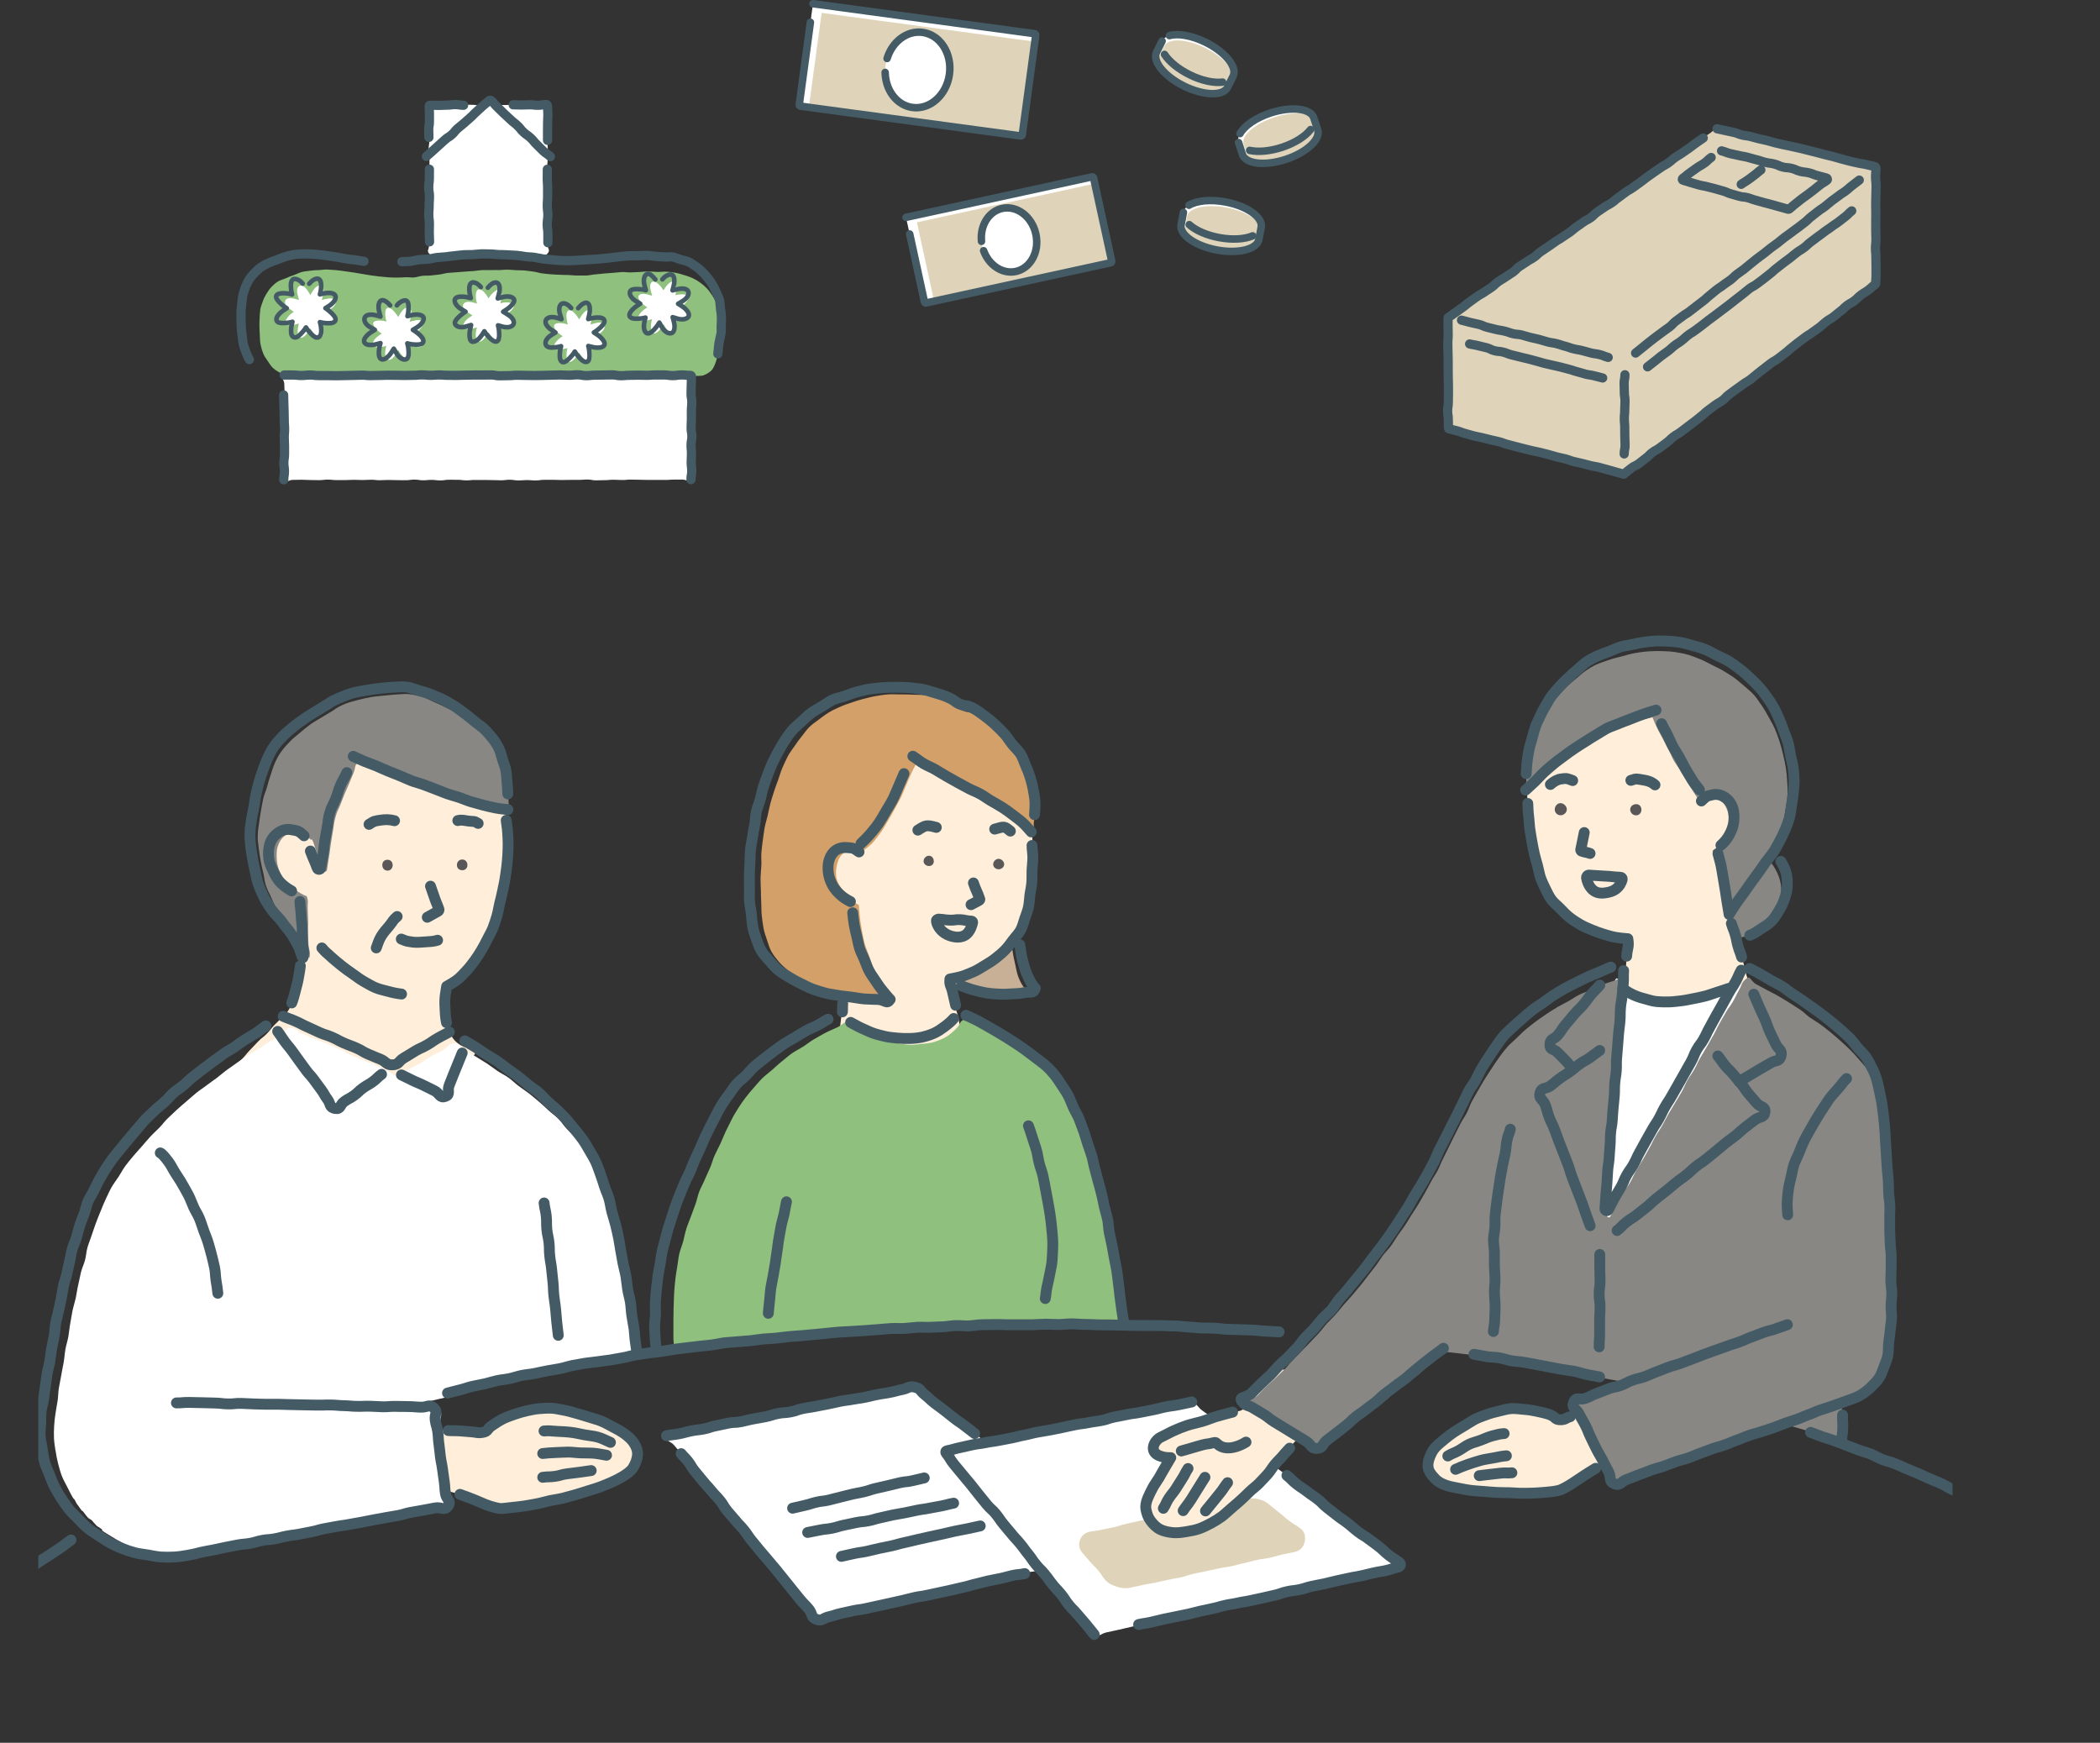 <?xml version="1.0" encoding="UTF-8"?>
<svg id="_レイヤー_2" data-name="レイヤー 2" xmlns="http://www.w3.org/2000/svg" xmlns:xlink="http://www.w3.org/1999/xlink" viewBox="0 0 305.41 253.46">
  <rect x="0" y="0" width="305.41" height="253.46" fill="#333333" stroke="none"/>
  <defs>
    <style>
      .cls-1 {
        clip-path: url(#clippath);
      }

      .cls-2, .cls-3, .cls-4, .cls-5, .cls-6, .cls-7, .cls-8 {
        fill: none;
      }

      .cls-2, .cls-9, .cls-10, .cls-11, .cls-12, .cls-13, .cls-14, .cls-15, .cls-16 {
        stroke-width: 0px;
      }

      .cls-3, .cls-4, .cls-5, .cls-6, .cls-7, .cls-8 {
        stroke: #445b66;
        stroke-linecap: round;
      }

      .cls-3, .cls-5 {
        stroke-miterlimit: 10;
      }

      .cls-3, .cls-7 {
        stroke-width: 1.34px;
      }

      .cls-4, .cls-5 {
        stroke-width: 1.58px;
      }

      .cls-4, .cls-6, .cls-7, .cls-8 {
        stroke-linejoin: round;
      }

      .cls-6 {
        stroke-width: .67px;
      }

      .cls-9 {
        fill: #595757;
      }

      .cls-10 {
        fill: #888784;
      }

      .cls-11 {
        fill: #d3a06a;
      }

      .cls-12 {
        fill: #c7b096;
      }

      .cls-13 {
        fill: #dfd4b9;
      }

      .cls-14 {
        fill: #8fc07d;
      }

      .cls-15 {
        fill: #fff;
      }

      .cls-16 {
        fill: #feeeda;
      }

      .cls-8 {
        stroke-width: 1.09px;
      }
    </style>
    <clipPath id="clippath">
      <rect class="cls-2" x="5.57" y="66.98" width="278.39" height="186.47"/>
    </clipPath>
  </defs>
  <g id="_ご相談" data-name="ご相談">
    <g>
      <g class="cls-1">
        <g>
          <g>
            <path class="cls-16" d="m60.3,207.71c.79-.59.97.1,1.96.16s.99.04,1.98.1.99-.01,1.98.05.99.12,1.98.18,1.01.3,1.99.17c.89-.12.55-.47,1.48-1.06.44-.28.92-.65,1.53-.95.5-.24,1.05-.5,1.66-.72.54-.19,1.14-.29,1.75-.42.56-.12,1.15-.25,1.78-.3.58-.05,1.18-.14,1.81-.12.58.02,1.18.15,1.79.25.57.1,1.15.27,1.75.45.65.19,1.27.38,1.85.57.65.22,1.28.36,1.84.59.65.26,1.23.54,1.76.81.64.32,1.2.64,1.67.98.6.44,1,.94,1.3,1.41.38.58.59,1.17.52,1.81-.05.57-.29,1.17-.67,1.79-.26.42-.75.82-1.39,1.23-.47.29-1.01.64-1.63.92-.54.24-1.12.48-1.74.71-.57.21-1.2.29-1.81.48s-1.17.41-1.78.58-1.2.35-1.81.5-1.23.27-1.83.4-1.22.38-1.81.49c-.65.13-1.29.11-1.87.21-.69.11-1.31.24-1.85.3-.9.11-1.56.19-1.87.14-.4-.07-1.02-.24-1.78-.52-.51-.19-1.09-.42-1.72-.67-.54-.21-1.08-.55-1.69-.77-.56-.2-1.19-.29-1.79-.48s-1.17-.36-1.77-.52-1.17-.43-1.77-.55-1.24-.15-1.84-.22-1.19-.14-1.79-.14c-.07-1.01.15-.98.39-1.96s.3-.96.54-1.94.35-.96.39-1.97-.27-1.34.53-1.94Z"/>
            <path class="cls-16" d="m73.68,126.02c.06-.62.18-1.23.21-1.85s.02-1.25.01-1.86-.03-1.25-.07-1.85-.18-1.23-.27-1.84-.16-1.24-.29-1.83-.31-1.21-.49-1.79-.48-1.15-.72-1.71-.46-1.15-.76-1.69-.66-1.05-1.03-1.54-.82-.92-1.25-1.36-.82-.92-1.31-1.31-1.03-.67-1.56-.99-1.03-.67-1.6-.93-1.14-.46-1.74-.64-1.18-.31-1.81-.43c-.59-.12-1.21-.13-1.84-.19-.63-.07-1.25-.14-1.88-.12-.63.02-1.26.02-1.89.11s-1.22.31-1.84.47-1.2.35-1.8.58-1.17.46-1.74.74-1.16.5-1.71.83-1.03.72-1.54,1.1-.98.79-1.46,1.21-.93.85-1.36,1.31-.83.95-1.22,1.45-.74,1.02-1.08,1.55-.71,1.04-1.01,1.6-.58,1.12-.82,1.71-.42,1.19-.61,1.8-.31,1.22-.44,1.84-.24,1.23-.31,1.87c-.07.66-.11,1.32-.09,1.98s.14,1.31.24,1.96.27,1.28.45,1.92.41,1.24.66,1.86.5,1.21.81,1.8.65,1.14,1.01,1.69.67,1.13,1.08,1.66.8,1.04,1.24,1.53c-.01.56.01,1.22-.03,1.94-.04.61-.12,1.27-.19,1.94s-.18,1.29-.28,1.93-.23,1.3-.4,1.91c-.18.67-.37,1.3-.62,1.85-.31.66-.68,1.21-1.12,1.58-.62.6-.64.58-1.24,1.2s-.54.68-1.14,1.3-.69.54-1.29,1.16-.59.63-1.19,1.25-.54.68-1.15,1.3-.6.63-1.21,1.25-1.41.35-1.29,1.21c.13.92.85.46,1.61.98s.71.6,1.48,1.12.79.48,1.56,1,.78.49,1.55,1.01.75.55,1.51,1.07.78.5,1.55,1.02.76.53,1.52,1.05.69.62,1.46,1.14.83.43,1.6.95.78.5,1.54,1.02.77.52,1.54,1.04.76.52,1.53,1.05.72.58,1.49,1.1.8.47,1.57.99.73.58,1.5,1.11.65,1.26,1.56,1.06.47-.81.93-1.6.45-.8.91-1.59.52-.75.98-1.54.38-.83.84-1.62.47-.78.93-1.57.45-.8.91-1.59.52-.75.98-1.54.42-.81.88-1.6.47-.78.93-1.57.46-.79.92-1.58.51-.76.97-1.56.44-.81.9-1.6.82-.69.85-1.61c.02-.97-.83.07-1.82-.41-.5-.24-1.05-.58-1.5-1.2-.32-.45-.63-1.03-.83-1.75-.15-.54-.17-1.19-.22-1.92-.04-.58-.12-1.22-.07-1.94.04-.59.08-1.28.18-1.97.53-.3,1.06-.65,1.54-1.03s.92-.78,1.35-1.23.85-.86,1.22-1.36.69-.99,1.01-1.53.63-1.04.89-1.61.48-1.12.7-1.7.42-1.14.61-1.73.27-1.19.42-1.79.41-1.16.53-1.76.09-1.22.18-1.84.25-1.2.31-1.82Z"/>
            <path class="cls-15" d="m57.29,205.24c.61-.17,1.23-.41,1.84-.58s1.22-.35,1.83-.52,1.24-.28,1.85-.44,1.24-.28,1.86-.43,1.23-.29,1.85-.44,1.2-.42,1.82-.57,1.25-.21,1.87-.35,1.23-.31,1.85-.45,1.24-.27,1.86-.4,1.24-.25,1.87-.38,1.23-.31,1.86-.44,1.24-.24,1.87-.36,1.25-.19,1.88-.31,1.24-.27,1.87-.39,1.24-.26,1.87-.38,1.25-.19,1.88-.3,1.26-.19,1.89-.29,1.25-.2,1.88-.31,1.29-.19,1.92-.29c-.08-.6-.24-1.24-.32-1.87s-.17-1.22-.26-1.85-.18-1.23-.27-1.85-.17-1.23-.27-1.84-.16-1.23-.26-1.85-.22-1.23-.33-1.84-.26-1.22-.38-1.83-.16-1.25-.28-1.85-.21-1.24-.34-1.84-.24-1.24-.38-1.84-.41-1.2-.56-1.79-.25-1.24-.42-1.82c-.18-.62-.3-1.24-.48-1.81-.2-.62-.5-1.18-.71-1.73-.23-.62-.46-1.2-.7-1.72-.26-.56-.6-1.08-.93-1.63s-.59-1.1-.96-1.62-.74-1.01-1.14-1.5-.87-.9-1.3-1.36-.76-1-1.21-1.45-.97-.81-1.43-1.23-.92-.86-1.39-1.26-.96-.82-1.45-1.2-1.04-.73-1.53-1.1-.96-.85-1.46-1.2c-.53-.38-1.11-.64-1.61-.98-.54-.37-1.04-.76-1.54-1.09-.57-.36-1.1-.69-1.6-.99-.61-.37-1.18-.64-1.64-.91-1.02-.59-.71-1.29-1.61-1.04s-.77.55-1.57,1.01-.84.39-1.64.86-.76.54-1.56,1.01-.84.39-1.65.86-.67.91-1.59.95-.87-.36-1.73-.73-.84-.45-1.7-.83-.9-.3-1.76-.68c-.86-.38-.87-.37-1.73-.75s-.83-.47-1.69-.85-.86-.38-1.73-.76-.9-.3-1.77-.68c-.87-.38-.87-.36-1.74-.75s-.77-.71-1.7-.89c-.91-.17-.57.46-1.59,1.06-.45.27-1,.56-1.6.94-.48.3-.98.66-1.54,1.02-.49.32-1.06.58-1.6.94-.49.33-.99.7-1.52,1.06-.49.34-.99.7-1.51,1.07s-.95.77-1.45,1.15-1.01.7-1.5,1.09-1.01.7-1.5,1.1-.93.8-1.41,1.21-.94.8-1.4,1.22-.9.85-1.35,1.27-.81.94-1.24,1.38-.9.85-1.32,1.31-.82.93-1.22,1.4-.84.91-1.23,1.39-.8.95-1.17,1.45-.65,1.06-.99,1.58-.73,1.01-1.03,1.54-.55,1.11-.82,1.67c-.26.53-.49,1.12-.74,1.74-.23.56-.47,1.14-.7,1.76-.2.57-.42,1.17-.62,1.79-.19.59-.44,1.17-.62,1.79s-.19,1.24-.36,1.86-.45,1.18-.6,1.8-.25,1.23-.4,1.85-.21,1.24-.35,1.87-.34,1.21-.47,1.84-.21,1.24-.33,1.87-.16,1.25-.27,1.88-.32,1.22-.43,1.85-.14,1.26-.25,1.88-.25,1.24-.35,1.87-.25,1.24-.35,1.87-.09,1.27-.19,1.9-.22,1.25-.31,1.87c-.09.6-.16,1.19-.19,1.78s-.05,1.2-.02,1.79.13,1.19.22,1.78c0,0-.07,0-.07,0,0,0,.08,0,.08,0,.09.62.2,1.23.36,1.83s.31,1.21.53,1.79.54,1.12.82,1.68.55,1.12.88,1.64c.03.05.1.07.13.11.16.24.25.52.42.75.05.07.11.13.16.2.16.22.3.45.47.66.06.08.18.11.24.19.17.2.3.43.47.62.07.08.14.17.21.25.17.18.45.27.63.45.08.08.13.19.21.26.19.17.33.39.53.56.08.07.2.09.28.16.15.12.31.22.46.33,0,0-.07.1-.07.1.45.35.97.62,1.45.93s.99.59,1.5.85c.56.29,1.14.52,1.73.75s1.17.47,1.78.64,1.23.28,1.85.38,1.24.25,1.88.28,1.26-.11,1.89-.14,1.24-.1,1.87-.2,1.24-.19,1.86-.35c.92-.19.94-.1,1.86-.27s.92-.2,1.84-.37.91-.26,1.83-.43.92-.18,1.84-.36.93-.13,1.86-.31.94-.1,1.86-.28.91-.23,1.84-.4.93-.14,1.85-.31.92-.18,1.85-.36.92-.17,1.85-.34q.92-.17,1.84-.35c.92-.17.93-.15,1.85-.32s.91-.25,1.83-.42.91-.23,1.84-.4.94-.07,1.87-.25.91-.24,1.83-.42.94-.12,1.86-.29.92-.19,1.85-.36c.93-.17,1.33.44,1.91-.31.54-.7-.12-.92-.25-1.79s-.19-.86-.31-1.73-.04-.88-.16-1.75-.18-.86-.3-1.74-.2-.86-.33-1.73.02-.89-.1-1.77-.17-.87-.29-1.74.49-1.29-.22-1.81c-.87-.64-1.12.01-2.2.01s-1.08,0-2.16.06c-1.09.06-1.1.18-2.17.06Z"/>
            <path class="cls-10" d="m71.73,108.2c-.33-.42-.8-.81-1.26-1.26-.4-.39-.82-.82-1.29-1.22-.44-.37-.89-.77-1.38-1.13s-.97-.68-1.48-.99-1.09-.49-1.61-.77-1.07-.51-1.61-.74-1.07-.56-1.63-.73-1.17-.3-1.74-.38c-.61-.09-1.2-.04-1.78,0-.69.04-1.34.11-1.96.17-.69.08-1.35.12-1.95.22-.7.12-1.34.27-1.92.42-.71.19-1.35.34-1.89.56-.74.3-1.32.62-1.72.94-.83.5-.65.4-1.66,1-.48.29-1.06.61-1.65,1.02-.5.35-1.01.78-1.52,1.21-.49.41-1.01.81-1.47,1.28s-.9.95-1.28,1.47-.7,1.12-.96,1.7c-.24.54-.4,1.13-.6,1.71s-.37,1.15-.52,1.73-.44,1.15-.56,1.73c-.14.62-.24,1.22-.34,1.78-.12.66-.2,1.27-.27,1.79-.15,1.09-.16.9-.19,1.8s.03.72.14,1.84c.05.53.17,1.14.27,1.82.09.57.25,1.17.39,1.8.14.58.18,1.21.38,1.81s.49,1.13.75,1.69.46,1.16.8,1.67.82.93,1.25,1.36c.39.39.68.88,1.01,1.32s.73.87,1.01,1.32c.32.52.56,1.04.78,1.47.45.87.65,2.3.77,1.48.13-.86-.14-.88-.18-1.75s-.03-.87-.07-1.74.06-.88.02-1.75-.02-.87-.06-1.75.15-.92-.14-1.75c-.62-.24-1.14-.57-1.61-.89-.55-.37-1.02-.75-1.39-1.18-.42-.5-.72-1.02-.95-1.56-.25-.6-.38-1.19-.41-1.77-.04-.66-.03-1.29.13-1.82.21-.67.57-1.22.98-1.53.66-.5,1.35-.53,1.96-.42,1.04.18,1.06.18,1.82.87,0,0-.02.04-.01.04.09.07.23-.06.28.05.33.71.26.75.53,1.48s.22.76.49,1.5.23.75.5,1.49c.09.25.58.21.62-.06.16-.97.13-.98.3-1.95s.12-.98.28-1.96.16-.98.32-1.95.1-.99.37-1.94c.23-.83.31-.8.63-1.59s.3-.8.63-1.6.35-.78.68-1.58.33-.8.66-1.59.06-.97.67-1.57c.69-.68.67.22,1.78.69.51.21,1.09.5,1.76.78.55.23,1.15.48,1.78.73.57.23,1.13.56,1.75.81.58.23,1.19.46,1.8.7s1.25.32,1.86.55,1.19.49,1.8.71,1.23.4,1.84.6,1.23.41,1.84.6c.64.2,1.24.43,1.84.59.65.18,1.28.36,1.86.49.69.15,1.33.26,1.89.33.62-.62.09-.7.07-1.76,0-.51-.08-1.11-.13-1.75-.05-.56-.08-1.15-.18-1.75s-.27-1.14-.43-1.71-.3-1.15-.55-1.67-.54-1.08-.9-1.53Z"/>
            <path class="cls-9" d="m57.11,125.8c0,.45-.3.82-.75.82s-.76-.36-.76-.82c0-.45.3-.76.75-.76s.75.3.75.76Z"/>
            <path class="cls-9" d="m67.98,125.8c0,.45-.3.76-.75.76s-.78-.3-.78-.75c0-.45.32-.81.78-.81.45,0,.75.36.75.81Z"/>
            <path class="cls-4" d="m62.61,128.88c.29.85.3.85.59,1.7s.35.83.64,1.68c.03.09-.04.22-.12.26-.8.42-.78.46-1.58.88"/>
            <path class="cls-4" d="m69.54,119.75c-.64-.41-.62-.23-1.46-.35-.44-.06-.96-.21-1.5-.06"/>
            <path class="cls-4" d="m53.67,119.89c.81-.52.73-.47,1.8-.63.56-.08,1.21-.09,1.91.1"/>
            <path class="cls-4" d="m58.36,136.57c.82.34.69.3,1.73.45.52.07,1.13,0,1.78-.04.56-.04,1.17-.04,1.77-.24"/>
            <path class="cls-4" d="m57.76,133.29c-.7.6-.5.58-1.19,1.41-.35.42-.79.89-1.13,1.46-.31.51-.51,1.1-.72,1.7"/>
            <path class="cls-4" d="m40.38,150c.52.7.48.73,1,1.44s.56.67,1.08,1.37.5.72,1.02,1.42.51.71,1.03,1.41.59.65,1.11,1.35.51.71,1.04,1.41.44.77.96,1.47.24,1.19,1.11,1.34.65-.51,1.33-1,.75-.4,1.43-.89.61-.59,1.29-1.08.74-.42,1.42-.91.61-.59,1.29-1.09"/>
            <path class="cls-4" d="m58.38,156.33q.8.39,1.59.78c.8.39.82.34,1.62.73s.8.4,1.59.79.75,1.13,1.59.83c.79-.28.24-.82.55-1.61s.31-.78.62-1.57.33-.78.64-1.57.33-.78.64-1.57"/>
            <path class="cls-4" d="m79.13,174.95c.1.96.21.95.31,1.91s0,.97.09,1.94.21.95.31,1.91.01.97.11,1.93.17.96.27,1.92.1.96.2,1.93.03.97.13,1.93.15.96.25,1.92.07.97.17,1.93.12.96.22,1.93"/>
            <path class="cls-4" d="m23.31,167.67c.17.04.64.52,1.26,1.38.31.43.58,1,.96,1.6.3.49.67.99.99,1.58.29.51.61,1.05.91,1.63.27.53.47,1.13.74,1.72.25.55.61,1.07.85,1.66s.4,1.17.62,1.76.46,1.15.64,1.75.34,1.19.5,1.8.3,1.21.43,1.82.11,1.24.21,1.86.21,1.23.26,1.85"/>
            <path class="cls-4" d="m45.14,123.77c.46,1.26.54,1.23,1,2.49.09.25.46.23.5-.03.17-1,.19-1,.35-2s.1-1.02.26-2.02.19-1,.36-2.01.07-1.03.36-2.01.42-.97.82-1.94.31-1.02.71-1.99.53-.92.94-1.9"/>
            <path class="cls-4" d="m73.85,115.46c-.02-.51-.05-1.09-.11-1.69-.06-.54-.05-1.12-.16-1.69s-.33-1.08-.5-1.63-.28-1.11-.53-1.62-.56-1.01-.91-1.44c-.34-.43-.75-.91-1.23-1.37-.41-.4-.95-.73-1.44-1.14-.46-.38-.92-.78-1.43-1.14s-.96-.75-1.49-1.07-1.06-.63-1.6-.91-1.13-.49-1.69-.73-1.17-.4-1.74-.57-1.18-.43-1.76-.52c-.62-.09-1.24-.05-1.84-.01-.71.04-1.38.09-2.02.16-.71.08-1.38.17-2.01.28-.72.13-1.39.23-1.99.39-.73.19-1.36.46-1.91.69-.76.31-1.37.6-1.78.93-.86.52-.67.42-1.7,1.04-.5.3-1.08.64-1.68,1.07-.52.36-1.08.74-1.61,1.18-.51.42-1.03.84-1.51,1.32s-.92.98-1.31,1.51-.7,1.15-.97,1.75c-.25.56-.47,1.13-.68,1.72s-.41,1.17-.57,1.76-.32,1.22-.45,1.8c-.14.64-.2,1.26-.3,1.83-.12.68-.28,1.29-.35,1.82-.15,1.12-.18.91-.21,1.84s-.04.74.07,1.89c.05.55.17,1.18.28,1.87.09.59.22,1.21.37,1.85.14.6.24,1.23.44,1.84s.46,1.18.72,1.75.59,1.12.94,1.64.75,1.03,1.19,1.47c.4.4.73.88,1.07,1.32s.74.9,1.03,1.36c.33.53.61,1.04.85,1.49.47.9.68,2.38.79,1.54.12-.98-.08-1-.13-1.99s0-.99-.04-1.98-.12-.99-.16-1.98-.12-.99-.17-1.98"/>
            <path class="cls-4" d="m51.37,110c.84.37.62.3,1.68.75.48.2,1.07.39,1.71.66.52.22,1.07.49,1.68.73.54.22,1.11.45,1.7.68.55.22,1.1.49,1.69.72s1.17.35,1.75.57,1.14.44,1.72.65,1.14.47,1.71.67,1.18.35,1.76.54,1.16.46,1.73.63c.61.18,1.2.34,1.77.49.62.17,1.23.29,1.79.41.65.14,1.27.17,1.81.24"/>
            <path class="cls-4" d="m44.22,121.55c-.79-.71-.82-.71-1.9-.89-.62-.1-1.28,0-1.96.52-.45.34-.92.86-1.13,1.6-.17.59-.23,1.29-.15,2.01.07.63.34,1.25.65,1.89.27.56.57,1.18,1.07,1.69.43.44.98.85,1.61,1.2"/>
            <path class="cls-4" d="m43.68,140.47c-.06.61-.19,1.22-.29,1.83s-.29,1.22-.43,1.8c-.16.63-.31,1.23-.53,1.76"/>
            <path class="cls-4" d="m64.94,148.73c-.11-.51-.18-1.09-.2-1.75-.02-.54-.08-1.13-.03-1.77.04-.55.15-1.13.25-1.76.53-.3,1.07-.6,1.56-.98s.88-.84,1.31-1.29.78-.92,1.15-1.42.69-.99,1.01-1.53.6-1.05.87-1.61.59-1.06.82-1.64.4-1.15.58-1.74.25-1.19.4-1.8.3-1.18.42-1.78.27-1.19.36-1.81.2-1.21.26-1.82c.06-.56.12-1.13.15-1.68s.05-1.13.05-1.69-.05-1.13-.08-1.69-.14-1.12-.2-1.67"/>
            <path class="cls-4" d="m46.81,137.86c.63.74.53.54,1.4,1.36.41.38.93.79,1.49,1.25.47.38,1,.76,1.57,1.15.52.35,1.02.77,1.61,1.1s1.12.66,1.73.92,1.24.37,1.88.55,1.25.3,1.91.38"/>
            <path class="cls-4" d="m92.66,196.95c-.08-.62-.18-1.25-.27-1.89s-.1-1.26-.19-1.9-.23-1.25-.32-1.89-.1-1.27-.2-1.9-.3-1.24-.4-1.87-.14-1.27-.25-1.9-.3-1.25-.42-1.87-.22-1.26-.34-1.88-.19-1.27-.32-1.89-.28-1.26-.43-1.87-.37-1.24-.53-1.85-.24-1.28-.41-1.87c-.18-.63-.47-1.21-.66-1.8-.2-.63-.39-1.24-.6-1.81-.24-.63-.43-1.25-.68-1.78-.26-.56-.59-1.09-.91-1.64s-.61-1.08-.98-1.6-.76-.99-1.16-1.48-.77-.98-1.19-1.45-.87-.9-1.32-1.34-.95-.81-1.41-1.24-.86-.93-1.33-1.33-1.03-.73-1.51-1.12-.96-.82-1.45-1.2-1.03-.73-1.53-1.09c-.52-.38-1-.79-1.5-1.13-.54-.37-1.1-.65-1.6-.98-.56-.36-1.06-.74-1.55-1.05-.58-.36-1.13-.67-1.61-.95"/>
            <path class="cls-4" d="m38.67,149.2c-.47.28-.92.72-1.5,1.08-.48.31-1.03.59-1.58.95-.49.32-.98.69-1.51,1.06-.49.33-1.05.61-1.57.97-.49.35-.98.72-1.49,1.09s-.98.72-1.48,1.11-.97.74-1.46,1.13-.9.83-1.38,1.23-1,.71-1.47,1.12-.84.91-1.3,1.32-.96.78-1.4,1.21-.91.84-1.34,1.28-.8.94-1.21,1.4-.79.94-1.19,1.41-.8.94-1.18,1.42-.8.95-1.16,1.44-.72,1.01-1.05,1.52-.64,1.06-.94,1.59-.56,1.1-.83,1.65c-.25.52-.61,1.02-.86,1.62-.22.54-.32,1.15-.54,1.75-.2.55-.45,1.11-.64,1.71-.18.56-.31,1.16-.49,1.76s-.45,1.12-.62,1.73-.23,1.19-.38,1.79-.26,1.18-.4,1.79-.36,1.16-.49,1.77-.19,1.2-.31,1.81-.28,1.18-.4,1.79-.3,1.18-.41,1.79-.1,1.22-.21,1.83-.26,1.19-.37,1.8-.16,1.21-.26,1.82-.29,1.19-.39,1.8-.16,1.21-.26,1.82-.16,1.22-.25,1.82-.27,1.2-.36,1.8c-.09.61-.04,1.23-.07,1.83s-.12,1.23-.08,1.83.2,1.21.29,1.81c.1.65.17,1.3.34,1.93s.46,1.22.7,1.83.46,1.22.76,1.8.62,1.15.98,1.69.72,1.09,1.13,1.6.9.94,1.36,1.41.89.96,1.4,1.37c.5.4,1.04.72,1.57,1.07s1.05.71,1.61,1.02c.57.29,1.15.59,1.76.83s1.22.44,1.85.61,1.27.22,1.91.33,1.27.26,1.92.3,1.29.03,1.94,0,1.28-.14,1.93-.25,1.26-.25,1.89-.42c.89-.19.89-.18,1.79-.35s.89-.21,1.79-.38.9-.18,1.79-.35.91-.08,1.81-.24.88-.26,1.78-.43.92-.06,1.82-.23.89-.23,1.78-.4.91-.11,1.81-.28.9-.18,1.79-.35.88-.26,1.78-.43.9-.16,1.8-.33.91-.12,1.8-.29.9-.15,1.8-.32.9-.18,1.79-.35.9-.16,1.8-.33.9-.14,1.8-.31.88-.27,1.78-.44.9-.16,1.8-.32.9-.17,1.8-.34,1.33.47,1.87-.27-.25-.93-.38-1.82-.05-.9-.18-1.79-.13-.89-.25-1.78-.18-.89-.3-1.78-.08-.9-.21-1.79-.05-.9-.17-1.8-.26-.88-.38-1.77.46-1.16-.22-1.75-.89-.08-1.83-.1c-.94-.02-.93-.08-1.87-.09s-.94-.02-1.87-.03-.94.08-1.87.06-.93-.06-1.87-.08-.94.04-1.87.02c-.94-.02-.93-.08-1.87-.1s-.94-.08-1.87-.1-.94.04-1.87.02-.94,0-1.87-.03-.94-.03-1.87-.04-.93-.03-1.87-.05-.94.01-1.88,0-.94-.03-1.87-.05-.94-.06-1.87-.08-.94.1-1.88.08c-.94-.02-.94-.11-1.87-.13-.94-.02-.94-.03-1.88-.05s-.94-.02-1.88-.04-.94.08-1.88.07"/>
            <path class="cls-4" d="m65.34,150.08c-.82.47-.85.43-1.67.9-.82.47-.78.54-1.6,1.01s-.87.39-1.69.87-.8.52-1.62.99-.69.96-1.64,1.01-.89-.43-1.78-.81-.9-.35-1.79-.74-.83-.5-1.72-.89c-.88-.39-.91-.34-1.79-.72s-.85-.46-1.74-.85-.93-.29-1.81-.68-.87-.42-1.76-.81-.86-.45-1.75-.84-.91-.33-1.8-.72"/>
            <path class="cls-4" d="m65.19,208.05c.83.05.83,0,1.66.05s.83.08,1.66.13.84.22,1.67.09c.89-.15.53-.45,1.46-1.05.44-.28.93-.64,1.54-.94.5-.24,1.08-.44,1.68-.65.54-.19,1.12-.36,1.73-.5.56-.12,1.16-.26,1.78-.31.58-.05,1.19-.09,1.81-.07.58.02,1.17.17,1.79.28.57.1,1.15.26,1.75.44.65.19,1.27.36,1.85.55.65.22,1.28.36,1.84.59.65.26,1.2.6,1.73.87.64.32,1.19.64,1.66.97.6.44,1.07.87,1.37,1.33.38.58.61,1.19.54,1.83-.05.57-.28,1.2-.66,1.82-.26.42-.79.82-1.43,1.22-.47.29-1.04.58-1.66.86-.54.24-1.12.48-1.74.71-.57.21-1.17.38-1.78.57s-1.18.39-1.79.56-1.21.34-1.81.49c-.61.15-1.24.22-1.85.35s-1.23.33-1.82.44c-.65.13-1.27.23-1.85.33-.69.11-1.32.16-1.86.22-.9.11-1.55.2-1.86.14-.42-.07-1.11-.23-1.95-.55-.56-.21-1.17-.52-1.86-.78-.6-.23-1.23-.48-1.9-.71"/>
            <path class="cls-4" d="m79.12,208.11c.99-.06.77,0,1.97.06.57.03,1.24.05,1.97.14.61.07,1.26.23,1.94.36.63.12,1.3.16,1.95.34s1.21.5,1.83.76"/>
            <path class="cls-4" d="m78.93,211.39c.93-.09.72-.09,1.86-.14.54-.02,1.17-.06,1.86-.07.58,0,1.21.1,1.86.12.6.02,1.23,0,1.86.05s1.23.2,1.84.29"/>
            <path class="cls-4" d="m78.93,214.85c.88-.12.89-.02,1.77-.14s.86-.25,1.75-.37.89-.1,1.77-.22.88-.13,1.76-.25"/>
          </g>
          <g>
            <path class="cls-12" d="m147.88,115.51c.9.31-.07.73-.2,1.92-.06.54-.21,1.17-.28,1.89-.05.58.03,1.23-.03,1.91-.05.6-.15,1.23-.2,1.89-.04.61-.04,1.25-.07,1.9s-.14,1.25-.17,1.9-.03,1.27-.04,1.91-.05,1.27-.06,1.91.07,1.28.09,1.91-.04,1.28-.01,1.91.04,1.29.1,1.91c.06.66.17,1.29.26,1.89.09.66.24,1.29.37,1.87.15.67.25,1.31.46,1.85.26.67.54,1.19.89,1.62-.28.92-.54.46-1.71.73-.52.12-1.16.13-1.9.15-.57.02-1.21.03-1.91-.07-.58-.08-1.21-.19-1.87-.38-.57-.16-1.17-.39-1.8-.64-.56-.23-1.16-.47-1.76-.79-.17-.94.06-.96.17-1.91s.13-.95.23-1.9.07-.95.18-1.9.14-.95.25-1.9.2-.94.3-1.89,0-.96.11-1.91.15-.95.25-1.9.03-.96.13-1.91.19-.94.3-1.89.03-.96.13-1.91.2-.94.31-1.89.08-.96.19-1.91.06-.96.16-1.91-.41-1.21.24-1.91c.59-.63.87,0,1.72-.06s.85-.14,1.71-.21.89.14,1.74-.05.9-.51,1.71-.23Z"/>
            <path class="cls-16" d="m131.64,102.44c-.65,0-1.28.1-1.91.18s-1.27.17-1.88.32-1.23.35-1.83.56-1.17.49-1.75.76-1.16.53-1.7.87-1.11.65-1.61,1.05-.93.88-1.39,1.32-.94.86-1.36,1.35-.71,1.06-1.08,1.58-.72,1.04-1.04,1.6-.61,1.11-.87,1.7-.54,1.15-.75,1.76-.42,1.2-.58,1.83-.2,1.25-.31,1.89-.32,1.24-.37,1.88.06,1.27.06,1.92c0,.66-.09,1.31-.03,1.94s.17,1.3.28,1.92.34,1.26.52,1.87.28,1.28.51,1.87.62,1.14.92,1.71.58,1.16.94,1.69.78,1.04,1.2,1.53.85.98,1.31,1.43,1.04.77,1.55,1.16,1.03.77,1.58,1.11,1.05.7,1.63,1c.12.94-.12.93-.28,1.86s-.14.93-.3,1.86-.11.94-.26,1.87-.29.91-.45,1.84-.09.94-.25,1.87-.17.93-.33,1.87-.16.94-.31,1.87-.77,1.07-.27,1.87.89.17,1.77.39.87.29,1.76.51.89.2,1.78.42.89.23,1.78.45.89.23,1.78.45c.89.22.91.14,1.8.36.89.22.86.33,1.76.55s.9.19,1.8.41c.89.22.98.85,1.78.39s.29-.86.55-1.74.26-.88.52-1.77.19-.91.45-1.79.39-.85.65-1.74.25-.89.47-1.79c-.07-.04-.11-.11-.13-.2-.2-.96-.16-.97-.36-1.94s-.3-.94-.51-1.91-.11-.99-.31-1.95-.57-.94-.47-1.92c.61-.12,1.19-.32,1.78-.5s1.17-.37,1.73-.62,1.09-.56,1.62-.87,1.05-.63,1.54-1,.95-.77,1.38-1.21.9-.84,1.27-1.34.59-1.07.89-1.62c.27-.5.52-1.04.71-1.63.18-.55.31-1.12.44-1.73.12-.57.19-1.16.27-1.76s.14-1.18.19-1.78.13-1.19.15-1.79.06-1.2.06-1.79c0-.62.02-1.22.02-1.79,0-.65,0-1.29-.05-1.92s-.18-1.27-.28-1.9-.31-1.24-.47-1.86-.34-1.23-.56-1.83-.35-1.24-.62-1.82-.63-1.12-.94-1.67-.66-1.1-1.03-1.62-.8-.99-1.21-1.48-.77-1.03-1.23-1.47-1.01-.79-1.51-1.18-.97-.84-1.51-1.18-1.14-.58-1.72-.85-1.15-.55-1.75-.77-1.2-.44-1.83-.59-1.26-.19-1.9-.27-1.27-.13-1.91-.13Z"/>
            <path class="cls-11" d="m147.39,109.05c-.42-.52-.82-.99-1.21-1.42-.46-.51-.81-1.03-1.22-1.42-.51-.49-.99-.9-1.42-1.24-.59-.47-1.17-.71-1.61-.95-1.14-.63-.86-.29-1.73-.61-.96-.35-.62-.59-1.73-1.11-.54-.25-1.22-.42-1.95-.64-.61-.19-1.26-.45-1.98-.55-.57-.08-1.18-.04-1.8-.08-.58-.04-1.17-.04-1.79-.04s-1.19-.04-1.79,0-1.18.14-1.78.24-1.16.26-1.75.4-1.14.32-1.71.52c-.56.19-1.13.37-1.68.62s-1.09.48-1.61.79-.99.66-1.47,1.03-.98.69-1.42,1.11-.75.92-1.14,1.39-.72.93-1.06,1.44-.71.95-.99,1.5c-.28.54-.52,1.1-.77,1.65s-.39,1.15-.6,1.72-.43,1.13-.61,1.71-.38,1.16-.53,1.74-.27,1.19-.4,1.78-.34,1.18-.44,1.77-.18,1.21-.26,1.8-.16,1.21-.21,1.81.03,1.23,0,1.83-.11,1.23-.12,1.82c-.01.62.03,1.23.05,1.82.01.63.02,1.24.05,1.82.04.64.01,1.25.07,1.82.07.65.16,1.25.25,1.8.11.63.32,1.21.51,1.77.21.6.36,1.2.66,1.72s.7,1.03,1.09,1.49.88.86,1.34,1.25.95.77,1.47,1.1,1.02.7,1.57.96,1.17.4,1.74.61,1.18.37,1.76.52,1.2.31,1.79.43c.62.12,1.22.27,1.81.35.65.09,1.26.21,1.83.25.69.05,1.31-.02,1.84,0,1.13.03,1.38.82,1.79,0-.45-.46-.83-.91-1.21-1.4s-.68-1.06-1.01-1.6-.7-1.06-.97-1.62-.44-1.18-.65-1.77-.48-1.17-.64-1.78-.29-1.24-.4-1.85-.21-1.26-.28-1.87-.13-1.26-.17-1.87c-.57-.27-1.07-.58-1.48-.94-.47-.41-.76-.93-1.04-1.41-.31-.53-.63-1.05-.74-1.59-.12-.62-.05-1.23.05-1.76.12-.66.37-1.23.72-1.58.45-.43.96-.55,1.43-.57.59-.04,1.15.05,1.53.23.02-.12-.07-.08,0-.14.51-.41,1.06-.77,1.5-1.24s.83-1,1.21-1.52.68-1.09,1.02-1.65.65-1.1.96-1.68.63-1.12.92-1.71.5-1.18.77-1.78.5-1.18.77-1.78.59-1.13.88-1.73c.52.34,1.04.64,1.54.94.53.33,1.08.58,1.59.87.54.31,1.01.71,1.52,1,.54.3,1.12.51,1.63.79.55.3,1.05.63,1.56.91.55.29,1.11.51,1.62.79.54.3,1.02.68,1.53.97s1.05.61,1.54.93,1.03.64,1.5,1,.89.81,1.33,1.22.9.86,1.31,1.32c.88-.34.15-.77.28-1.91.06-.54.21-1.17.21-1.87,0-.58-.06-1.22-.15-1.88-.08-.59-.27-1.2-.44-1.83-.16-.58-.41-1.15-.67-1.75-.24-.56-.49-1.12-.83-1.68-.31-.52-.68-1.02-1.09-1.53Z"/>
            <path class="cls-9" d="m135.81,125.24c0,.41-.29.71-.7.71s-.79-.3-.79-.71c0-.41.37-.79.78-.79.41,0,.7.37.7.78Z"/>
            <path class="cls-9" d="m146.04,125.69c0,.41-.39.73-.81.73s-.79-.31-.79-.72.38-.8.79-.8c.41,0,.81.39.81.8Z"/>
            <path class="cls-4" d="m141.57,128.41c.41,1.21.52,1.17.93,2.38.02.06-.08.15-.14.18-.57.29-.57.3-1.14.6"/>
            <path class="cls-4" d="m146.94,120.87c-.94-.76-.84-.68-2.28-.29"/>
            <path class="cls-4" d="m133.49,120.73c1.15-.73,1.23-.79,2.68-.4"/>
            <path class="cls-14" d="m163.4,192.53c-.06-.56-.15-1.16-.23-1.83-.07-.58-.08-1.2-.17-1.85-.08-.59-.25-1.19-.34-1.83-.09-.59-.09-1.22-.19-1.85-.09-.6-.19-1.21-.29-1.84s-.18-1.22-.29-1.84-.23-1.21-.34-1.83-.36-1.19-.49-1.8-.14-1.24-.27-1.85-.25-1.22-.38-1.82-.38-1.19-.53-1.79-.3-1.21-.46-1.8-.34-1.2-.51-1.79-.36-1.19-.55-1.78-.29-1.22-.49-1.8-.47-1.16-.69-1.73-.52-1.14-.77-1.69c-.26-.58-.43-1.19-.71-1.72-.3-.57-.6-1.12-.92-1.62-.35-.55-.8-.99-1.17-1.44-.42-.51-.78-1.01-1.23-1.39-.48-.4-.95-.77-1.4-1.13-.49-.39-.94-.78-1.4-1.13-.51-.38-1.04-.66-1.51-.99-.52-.36-1.02-.69-1.49-1-.54-.35-1.03-.7-1.51-.97-.58-.33-1.13-.57-1.6-.81-.63-.32-1.16-.6-1.61-.79-1.12-.45-.95-1.02-1.71-.55s-.37.66-1.18,1.43c-.39.37-.85.81-1.46,1.15-.49.28-1.08.51-1.72.71-.55.16-1.17.21-1.83.27-.57.05-1.19.17-1.86.11-.58-.05-1.2-.13-1.85-.28-.57-.13-1.17-.31-1.79-.53-.56-.19-1.14-.42-1.74-.69-.54-.24-1.04-.62-1.62-.93-.52-.28-1.1-.49-1.66-.83-.94-.06-.64.24-1.71.75-.48.23-1.08.46-1.71.79-.51.27-1.06.59-1.65.93-.52.3-1.01.71-1.56,1.06-.51.33-1.09.6-1.62.97s-.97.78-1.48,1.18-.94.82-1.42,1.24-.98.78-1.43,1.22-.84.93-1.26,1.4-.82.95-1.2,1.45-.74,1.02-1.07,1.55-.67,1.07-.94,1.64c-.26.54-.57,1.1-.85,1.7-.26.55-.48,1.15-.76,1.75-.26.56-.57,1.12-.84,1.71s-.41,1.2-.66,1.79-.54,1.15-.78,1.74-.57,1.14-.8,1.73-.33,1.24-.55,1.83-.45,1.19-.66,1.79-.48,1.19-.67,1.79-.3,1.25-.46,1.85-.44,1.22-.57,1.82c-.13.59-.19,1.19-.28,1.76s-.2,1.18-.27,1.76-.12,1.19-.17,1.77-.05,1.19-.08,1.78-.03,1.19-.04,1.77-.02,1.18-.01,1.77-.02,1.18,0,1.77.09,1.15.13,1.74c.6-.09,1.17-.2,1.78-.28s1.21-.14,1.82-.23,1.21-.14,1.82-.22,1.2-.23,1.81-.31,1.23-.03,1.83-.1,1.2-.25,1.81-.33,1.22-.08,1.83-.15,1.22-.11,1.82-.18,1.2-.22,1.81-.28,1.21-.13,1.82-.19,1.21-.12,1.82-.17,1.21-.1,1.82-.16,1.22-.05,1.83-.1,1.21-.12,1.82-.17,1.22-.06,1.83-.1,1.21-.15,1.82-.19,1.22-.07,1.83-.11,1.22-.03,1.83-.06,1.22-.09,1.83-.13,1.22-.13,1.83-.16,1.23.06,1.84.04,1.22-.06,1.83-.09,1.22-.12,1.83-.14,1.22.02,1.84,0,1.22-.16,1.83-.17,1.22-.03,1.84-.04,1.22.1,1.84.09,1.22-.11,1.84-.11,1.23.08,1.84.07,1.22-.08,1.84-.08,1.23,0,1.84,0,1.17.05,1.75.05,1.17,0,1.75.01,1.17-.1,1.75-.1,1.16.1,1.75.11,1.15-.01,1.73,0Z"/>
            <path class="cls-4" d="m149.57,163.73c.3.9.26.67.6,1.79.15.52.39,1.12.58,1.8.16.56.22,1.21.39,1.86.15.59.39,1.18.54,1.82.14.6.23,1.23.36,1.86s.24,1.24.35,1.86.23,1.24.32,1.87.17,1.26.23,1.88.13,1.28.16,1.89c.03.65,0,1.29-.03,1.9-.03.67-.06,1.3-.17,1.88-.1.56-.22,1.08-.31,1.57-.11.57-.24,1.09-.34,1.56-.12.59-.14,1.12-.23,1.58"/>
            <path class="cls-4" d="m114.38,174.78c-.2.89-.12.67-.35,1.79-.11.51-.31,1.1-.44,1.77-.11.55-.2,1.16-.32,1.8-.11.57-.15,1.19-.26,1.81-.1.58-.16,1.19-.26,1.81s-.21,1.19-.31,1.8-.25,1.19-.34,1.8-.1,1.22-.18,1.82-.12,1.22-.18,1.82"/>
            <path class="cls-4" d="m141.21,133.96c-.79-.04-.78-.17-1.56-.21s-.79.11-1.58.07-.78-.11-1.57-.15c-.15,0-.34.13-.32.27.05.37.29,1.01.92,1.55.37.32.89.62,1.64.75.81.15,1.43-.04,1.84-.39.56-.5.79-1.3.87-1.69.03-.14-.11-.21-.25-.21Z"/>
            <path class="cls-4" d="m148.32,137.42c.07.58.16,1.14.26,1.68.11.58.28,1.13.43,1.64.17.58.4,1.1.62,1.57.26.56.59,1.05.94,1.42-.29.87-.61.39-1.74.66-.5.12-1.12.11-1.83.16-.55.04-1.15.06-1.82.02-.57-.03-1.18-.07-1.83-.18-.57-.1-1.16-.25-1.78-.42-.56-.15-1.13-.37-1.74-.59"/>
            <path class="cls-4" d="m125.22,122.67c.49-.46.96-.93,1.39-1.44s.86-1.02,1.23-1.58.69-1.13,1.03-1.72.7-1.13,1-1.73.52-1.22.81-1.84.5-1.23.79-1.85"/>
            <path class="cls-4" d="m150.45,118.48c.04-.54.1-1.16.07-1.82-.02-.57-.14-1.17-.25-1.81-.1-.57-.26-1.16-.44-1.77-.17-.56-.39-1.12-.65-1.7-.24-.54-.4-1.14-.73-1.68-.31-.5-.79-.91-1.19-1.4-.44-.53-.76-1.11-1.17-1.55-.48-.52-.94-.97-1.37-1.37-.53-.5-1.05-.89-1.49-1.23-.62-.48-1.14-.84-1.6-1.09-1.18-.64-.92-.25-1.82-.58-1-.36-.69-.5-1.85-1.03-.56-.26-1.24-.48-2-.7-.64-.19-1.31-.43-2.05-.54-.59-.08-1.21-.16-1.85-.21-.6-.04-1.22-.05-1.86-.05s-1.23,0-1.86.06-1.23.11-1.85.2-1.21.26-1.82.41-1.17.4-1.76.6-1.21.29-1.78.55-1.05.65-1.59.97-1.08.6-1.58.97-.93.8-1.39,1.23-.94.79-1.35,1.27-.75.97-1.1,1.5-.63,1.05-.93,1.61c-.29.55-.6,1.09-.85,1.65s-.48,1.14-.7,1.72-.43,1.16-.62,1.75-.29,1.21-.45,1.81-.44,1.17-.57,1.78-.12,1.25-.23,1.85-.24,1.22-.32,1.83-.24,1.23-.3,1.84-.05,1.25-.08,1.86-.07,1.26-.08,1.86c-.01.64,0,1.26.01,1.86.01.64-.04,1.27,0,1.86.04.65.2,1.26.26,1.84.07.66.1,1.29.2,1.84.11.65.31,1.25.52,1.83.22.62.41,1.23.73,1.76s.79,1.01,1.2,1.48.83.97,1.32,1.37,1.05.71,1.59,1.04,1.09.64,1.67.91,1.13.59,1.73.8,1.22.41,1.82.57,1.27.22,1.88.34c.65.12,1.28.16,1.89.24.67.09,1.3.22,1.89.27.71.05,1.35.05,1.9.07,1.17.03,1.34.79,1.86,0-.42-.42-.75-.86-1.12-1.3s-.7-.94-1.02-1.42-.68-.96-.95-1.48-.45-1.09-.67-1.62-.51-1.06-.69-1.62-.26-1.15-.4-1.71-.28-1.14-.38-1.71-.16-1.17-.22-1.74"/>
            <path class="cls-4" d="m132.76,109.98c.54.34,1.02.75,1.54,1.06.55.33,1.15.55,1.67.85.56.32,1.08.67,1.61.96.57.31,1.1.64,1.63.92.57.3,1.11.61,1.64.89.57.3,1.16.51,1.69.8.56.3,1.06.7,1.58,1s1.09.61,1.61.94,1.03.7,1.52,1.08,1,.73,1.46,1.15.85.89,1.27,1.36"/>
            <path class="cls-4" d="m124.93,123.9c-.79-.57-.83-.58-1.83-.64-.58-.04-1.25.08-1.82.62-.36.34-.66.9-.79,1.56-.1.53-.09,1.14.02,1.75.1.54.31,1.1.61,1.64.27.48.66.91,1.12,1.33.4.37.88.67,1.44.96"/>
            <path class="cls-4" d="m122.56,145.96c-.06.6.01.6-.05,1.2"/>
            <path class="cls-4" d="m138.98,146.2c-.2-.96-.24-.95-.44-1.91s-.49-.94-.39-1.91c.61-.12,1.19-.22,1.77-.4s1.16-.44,1.72-.68,1.07-.6,1.6-.91,1.05-.63,1.53-1.01.95-.76,1.39-1.21.78-.93,1.15-1.43.82-.92,1.12-1.47c.27-.5.41-1.09.61-1.68.18-.55.42-1.1.54-1.71.12-.57.13-1.18.21-1.78s.23-1.17.27-1.77,0-1.2.03-1.79.11-1.2.12-1.79c0-.62-.12-1.22-.12-1.79"/>
            <path class="cls-4" d="m120.43,148.23c-.46.21-.96.59-1.58.91-.49.25-1.07.46-1.65.78-.5.28-1.01.62-1.56.94-.5.3-1.05.58-1.57.92-.5.33-.98.7-1.48,1.06s-.96.73-1.44,1.11-.96.74-1.42,1.14-.82.9-1.25,1.33-.95.77-1.35,1.23-.72.99-1.08,1.47-.72.98-1.04,1.49-.61,1.05-.88,1.6c-.24.51-.55,1.02-.82,1.58-.25.52-.52,1.05-.78,1.6-.25.52-.45,1.09-.71,1.64s-.51,1.07-.76,1.62-.44,1.1-.67,1.66-.54,1.06-.77,1.62-.47,1.1-.69,1.65-.44,1.11-.64,1.67-.37,1.14-.56,1.7-.38,1.14-.55,1.7-.31,1.16-.46,1.73-.32,1.16-.44,1.73c-.13.61-.18,1.21-.28,1.79s-.25,1.2-.32,1.78-.15,1.21-.21,1.8-.12,1.21-.15,1.81.02,1.21.01,1.81-.14,1.21-.13,1.81.06,1.2.09,1.81.13,1.2.17,1.8"/>
            <path class="cls-4" d="m138.7,148.12c-.3.36-.77.77-1.35,1.2-.43.32-.93.68-1.53.95-.51.23-1.08.41-1.72.56-.55.12-1.14.18-1.79.2-.56.02-1.16,0-1.8-.06-.56-.06-1.17-.09-1.79-.24-.55-.13-1.15-.27-1.75-.48-.54-.19-1.08-.47-1.66-.72-.53-.23-1.04-.55-1.6-.84"/>
            <path class="cls-4" d="m163.42,192.31c-.07-.57-.21-1.19-.29-1.87-.08-.59-.16-1.22-.25-1.88-.08-.6-.12-1.23-.22-1.88-.09-.6-.14-1.24-.24-1.88s-.25-1.22-.36-1.86-.23-1.23-.34-1.86-.28-1.23-.4-1.85-.11-1.26-.24-1.88-.33-1.22-.47-1.84-.25-1.24-.4-1.85-.33-1.22-.49-1.83-.32-1.23-.49-1.83-.26-1.25-.44-1.85-.41-1.2-.61-1.8-.35-1.23-.57-1.81-.43-1.21-.66-1.78-.6-1.14-.85-1.7c-.27-.59-.47-1.2-.76-1.74-.31-.58-.68-1.1-1.01-1.61-.36-.56-.71-1.08-1.1-1.54-.43-.51-.87-.98-1.33-1.35-.52-.42-1.05-.8-1.54-1.18-.54-.41-1.05-.8-1.55-1.16-.55-.4-1.11-.73-1.61-1.07-.57-.39-1.13-.7-1.64-1.02-.6-.37-1.15-.69-1.66-.97-.64-.35-1.18-.7-1.68-.95-.72-.34-1.28-.64-1.75-.81"/>
          </g>
          <g>
            <path class="cls-15" d="m133.02,201.73c.9.21.74.54,1.47,1.11s.77.52,1.5,1.09.67.65,1.4,1.22.75.54,1.48,1.11.72.58,1.45,1.15.77.51,1.51,1.08c.73.57.68.64,1.41,1.21s.79.49,1.52,1.06.67.64,1.41,1.21.77.51,1.51,1.08.69.62,1.42,1.19.81.47,1.54,1.03.68.63,1.41,1.2.78.51,1.51,1.07.66.66,1.39,1.23.76.53,1.5,1.1.73.57,1.46,1.14.76.53,1.5,1.09.7.62,1.43,1.19.7.62,1.44,1.19,1.66.16,1.46,1.07-.86.15-1.76.35-.89.26-1.78.46-.89.24-1.79.44q-.9.2-1.8.4c-.9.2-.91.14-1.81.34s-.9.21-1.79.41-.89.26-1.79.46-.93.08-1.83.28-.89.22-1.79.42c-.9.2-.89.23-1.79.43s-.92.13-1.82.33c-.9.2-.88.31-1.77.51s-.9.2-1.8.4-.91.15-1.81.35c-.9.2-.89.23-1.79.43s-.92.12-1.82.32-.89.23-1.79.43-.89.23-1.79.43-.9.19-1.8.39-.89.23-1.79.43c-.9.2-.9.21-1.8.41-.9.2-.9.21-1.8.41s-.9.2-1.81.39-.92.12-1.83.32-.94.74-1.81.44-.57-.73-1.14-1.43-.54-.73-1.11-1.43-.55-.72-1.12-1.42-.65-.64-1.22-1.34-.54-.73-1.11-1.43-.56-.71-1.13-1.42-.66-.63-1.23-1.34-.57-.71-1.14-1.41-.57-.71-1.15-1.41-.5-.76-1.07-1.46-.65-.63-1.23-1.33-.54-.73-1.11-1.44-.56-.71-1.13-1.42-.55-.72-1.13-1.42-.57-.7-1.15-1.41-.62-.66-1.2-1.37-.54-.73-1.12-1.44-.63-.66-1.2-1.37-1.4-.58-1.09-1.43.89-.12,1.79-.29.88-.28,1.78-.46.9-.19,1.8-.37.91-.15,1.81-.33.9-.2,1.8-.37.9-.19,1.8-.37.9-.16,1.81-.34c.9-.18.91-.16,1.81-.34s.92-.11,1.82-.29.88-.29,1.78-.47.92-.1,1.82-.28.91-.12,1.81-.3.88-.3,1.78-.48.91-.12,1.81-.29.92-.09,1.82-.27.88-.31,1.78-.49.91-.13,1.81-.31.89-.23,1.8-.41.96.04,1.84-.25.9-.58,1.8-.37Z"/>
            <path class="cls-5" d="m142.56,221.92c-.92.2-.92.2-1.83.4s-.93.16-1.84.36-.91.21-1.83.42-.92.2-1.84.4-.92.2-1.83.41-.91.23-1.83.43-.91.25-1.82.46-.92.18-1.84.38-.91.23-1.83.43-.94.13-1.86.33-.92.2-1.84.41"/>
            <path class="cls-5" d="m117.46,222.87c.88-.18.89-.17,1.77-.35s.9-.09,1.79-.27.87-.27,1.75-.45.88-.19,1.76-.37c.88-.18.9-.08,1.79-.26s.87-.26,1.75-.44c.88-.18.88-.22,1.76-.4s.89-.14,1.78-.32.88-.19,1.76-.37c.89-.18.9-.12,1.78-.3s.89-.15,1.78-.33.88-.23,1.76-.4"/>
            <path class="cls-5" d="m115.27,219.34c.87-.2.87-.2,1.74-.4s.85-.26,1.72-.47.89-.1,1.76-.3.86-.24,1.73-.44.86-.23,1.73-.43c.87-.2.88-.15,1.75-.36s.85-.29,1.72-.49.87-.2,1.74-.4.87-.22,1.74-.42.9-.08,1.77-.28.87-.2,1.75-.41"/>
            <path class="cls-4" d="m96.93,208.8c.9-.18.91-.11,1.81-.28s.89-.24,1.79-.42.92-.11,1.82-.28.88-.3,1.78-.47.9-.2,1.8-.38.93-.03,1.83-.21.89-.23,1.79-.4.91-.15,1.81-.33.88-.28,1.78-.46c.9-.18.93-.06,1.83-.23s.88-.31,1.78-.49.91-.13,1.81-.31.9-.18,1.81-.35.89-.21,1.8-.39.91-.12,1.82-.29.91-.12,1.82-.3.89-.23,1.8-.4c.9-.18.91-.13,1.82-.31.91-.18.89-.24,1.8-.42s.91-.55,1.81-.34.74.54,1.46,1.1.67.64,1.39,1.2.75.53,1.47,1.1.72.57,1.44,1.14.77.51,1.49,1.08.74.55,1.46,1.12"/>
            <path class="cls-4" d="m149.03,228.85c-.89.2-.91.08-1.8.28s-.88.25-1.77.44-.9.16-1.79.36c-.89.2-.88.24-1.77.44s-.87.27-1.76.46c-.89.2-.89.21-1.77.41s-.89.2-1.78.39-.89.18-1.78.38-.9.12-1.79.32-.88.23-1.77.43-.89.21-1.78.4-.89.2-1.78.39-.89.19-1.78.39-.91.12-1.8.31-.89.19-1.79.39-.87.29-1.77.49-.93.68-1.8.38-.53-.77-1.12-1.49-.66-.66-1.25-1.38-.58-.72-1.17-1.44-.57-.74-1.16-1.45-.58-.73-1.17-1.45-.61-.7-1.2-1.42-.61-.7-1.2-1.41-.59-.72-1.17-1.43-.52-.78-1.1-1.5-.64-.67-1.23-1.39-.62-.69-1.21-1.41-.48-.81-1.07-1.53-.65-.67-1.24-1.39-.63-.69-1.22-1.41-.6-.72-1.19-1.44-.48-.81-1.07-1.54c-.44-.53-.48-.49-.92-1.02"/>
          </g>
          <g>
            <path class="cls-15" d="m173.34,204.01c.9.21.73.53,1.46,1.09s.78.5,1.51,1.07.71.6,1.44,1.16.71.6,1.44,1.16.74.56,1.47,1.12.69.62,1.42,1.18.79.49,1.53,1.05.69.62,1.42,1.19.77.52,1.5,1.09.73.57,1.46,1.13.67.64,1.41,1.21.81.47,1.54,1.03.66.66,1.39,1.23.77.51,1.51,1.08.76.53,1.49,1.1.67.65,1.4,1.22.73.57,1.47,1.14.79.49,1.53,1.06.7.61,1.43,1.18.76.53,1.5,1.1,1.67.26,1.48,1.17-.91.24-1.81.44-.91.15-1.81.35-.91.15-1.81.35-.9.18-1.8.38-.9.19-1.8.39-.87.34-1.76.54-.92.13-1.82.33c-.9.2-.91.14-1.81.34s-.89.23-1.79.43-.88.27-1.78.47-.9.22-1.8.42c-.9.2-.91.13-1.81.33s-.91.17-1.81.37-.89.26-1.79.46-.91.16-1.81.36-.9.2-1.8.4c-.9.2-.9.18-1.8.38s-.9.19-1.8.39-.89.25-1.79.45c-.9.2-.91.14-1.81.34s-.88.3-1.78.5c-.9.2-.9.2-1.8.4s-.9.22-1.8.42-.91.19-1.81.39c-.9.2-.95.67-1.82.37s-.57-.71-1.15-1.42-.59-.69-1.16-1.39-.52-.75-1.09-1.45-.63-.65-1.2-1.36-.6-.68-1.17-1.39-.54-.73-1.11-1.43-.62-.67-1.19-1.37-.48-.78-1.05-1.48-.6-.68-1.17-1.38-.57-.7-1.15-1.4-.57-.7-1.14-1.41-.6-.68-1.17-1.39-.61-.67-1.18-1.38-.5-.76-1.08-1.46-.55-.73-1.12-1.43-.61-.67-1.19-1.37-.63-.66-1.2-1.37-.5-.77-1.07-1.48-1.52-.52-1.21-1.37.89-.23,1.79-.41.91-.16,1.81-.34.9-.19,1.8-.36.92-.09,1.82-.27.88-.28,1.78-.46.92-.1,1.82-.27.89-.24,1.79-.41.91-.15,1.81-.33.91-.13,1.81-.3.9-.21,1.8-.38.9-.21,1.8-.39.91-.14,1.81-.31.92-.11,1.82-.29.89-.26,1.79-.43.91-.15,1.81-.33.9-.18,1.81-.36.91-.14,1.81-.31.88-.28,1.79-.46.95,0,1.83-.28.89-.53,1.79-.32Z"/>
            <path class="cls-13" d="m188.38,225.69c-.92.2-.93.17-1.85.38s-.91.27-1.83.47-.94.12-1.86.32-.91.25-1.83.45-.91.25-1.83.45-.94.12-1.86.33-.92.19-1.84.39-.93.19-1.85.39-.9.31-1.82.52-.93.15-1.86.35-.92.21-1.85.41-.94.14-1.86.35-.93.19-1.85.4c-.67.15-1.31.09-1.94-.12s-1.26-.48-1.71-1c-.57-.66-.48-.74-1.04-1.4s-.62-.61-1.19-1.27-.57-.66-1.13-1.32c-.46-.53-.53-1.21-.33-1.79s.67-1.07,1.36-1.22c.89-.18.9-.11,1.79-.3s.89-.19,1.78-.37.87-.3,1.76-.48.88-.22,1.77-.4.89-.18,1.78-.36c.89-.18.91-.1,1.8-.28s.89-.17,1.78-.36.88-.24,1.77-.42.9-.16,1.79-.34.88-.21,1.77-.4.9-.14,1.79-.32.88-.23,1.78-.42.9-.15,1.79-.34c.47-.1.94-.09,1.39.02s.93.25,1.3.54c.82.63.79.66,1.61,1.29s.78.68,1.6,1.31.89.54,1.71,1.17c.62.48.73,1.26.58,1.91s-.58,1.27-1.35,1.44Z"/>
            <path class="cls-4" d="m187.16,214.58c.74.58.66.68,1.41,1.26s.79.52,1.53,1.09.78.53,1.52,1.1.66.68,1.41,1.26.74.58,1.48,1.16.78.53,1.52,1.11.71.62,1.46,1.2.81.49,1.56,1.06.77.55,1.51,1.13.68.66,1.43,1.24.81.5,1.56,1.08c.24.18.1.56-.19.63-.9.2-.87.3-1.77.5s-.91.15-1.81.35-.89.22-1.79.42-.91.15-1.81.35c-.9.2-.9.19-1.8.39s-.89.23-1.79.43-.91.16-1.81.36-.88.29-1.78.48-.92.1-1.82.3-.87.31-1.77.51-.9.21-1.8.41-.9.2-1.8.39-.91.14-1.81.34-.91.14-1.81.34-.89.26-1.78.45c-.9.2-.9.19-1.8.39s-.89.24-1.79.44-.91.17-1.8.37-.91.17-1.81.37-.9.23-1.8.43-.92.14-1.82.34"/>
            <path class="cls-4" d="m159.13,237.7c-.6-.73-.59-.74-1.19-1.47s-.63-.7-1.23-1.43-.67-.67-1.27-1.4c-.6-.73-.51-.8-1.11-1.53s-.65-.69-1.24-1.42-.55-.77-1.15-1.5-.67-.67-1.27-1.4-.53-.79-1.13-1.52-.55-.76-1.15-1.49-.64-.69-1.24-1.42-.61-.72-1.21-1.45-.53-.78-1.13-1.51-.71-.64-1.31-1.37-.59-.74-1.19-1.47-.57-.75-1.17-1.48-.62-.72-1.21-1.45-.61-.72-1.21-1.46-.49-.83-1.09-1.56c-.15-.18-.1-.35.13-.39.94-.18.92-.26,1.86-.45s.93-.23,1.86-.42.95-.12,1.88-.31.95-.13,1.88-.31.94-.17,1.87-.36.92-.24,1.86-.42.93-.24,1.86-.42.94-.14,1.88-.32.94-.19,1.87-.38.93-.22,1.87-.4c.93-.18.95-.11,1.88-.3.94-.18.95-.13,1.89-.31s.91-.31,1.85-.5.94-.18,1.87-.37.95-.12,1.89-.31.94-.19,1.87-.37.93-.25,1.86-.43.95-.12,1.89-.31c.94-.18.93-.21,1.87-.4"/>
          </g>
          <g>
            <path class="cls-10" d="m257.06,134.33c-.48.5-1.02.9-1.59,1.22s-1.23.56-1.87.7-1.33.15-1.99.09-1.3-.22-1.92-.5-1.17-.61-1.66-1.09c-.49-.48-.92-1-1.21-1.6s-.49-1.26-.56-1.93-.02-1.34.11-2.01.39-1.26.71-1.87.61-1.2,1.09-1.69c.48-.5,1.07-.85,1.64-1.18s1.22-.59,1.87-.73,1.35-.24,2.01-.18,1.33.26,1.95.53,1.19.64,1.68,1.12c.49.48.84,1.08,1.12,1.67s.5,1.25.58,1.92.03,1.34-.1,2-.33,1.29-.65,1.9-.72,1.11-1.2,1.61Z"/>
            <path class="cls-16" d="m237.9,96.07c.64-.08,1.28-.09,1.91-.1s1.28.02,1.91.08,1.26.2,1.88.33,1.24.28,1.85.48,1.21.41,1.79.68,1.16.54,1.71.87,1.09.67,1.6,1.05,1.03.75,1.51,1.18.89.91,1.33,1.39.79,1,1.18,1.51.86.96,1.2,1.5.6,1.13.89,1.7.51,1.16.75,1.76.57,1.15.76,1.76.23,1.26.37,1.89.35,1.23.43,1.87c.08.6.1,1.23.08,1.85s-.18,1.21-.28,1.83-.18,1.21-.35,1.81-.41,1.16-.63,1.74-.37,1.18-.62,1.74-.54,1.12-.82,1.66-.56,1.12-.85,1.64c-.32.56-.7,1.05-1.02,1.55-.35.56-.66,1.1-.98,1.57-.39.57-.78,1.06-1.09,1.49-.68.92-1.07.55-1.04,1.48s.13.93.39,1.84.31.9.57,1.81.3.9.57,1.81.29.91.55,1.82.19.93.46,1.84.24.92.5,1.83.34.89.61,1.81.88.95.56,1.85-.82.55-1.6,1.1-.75.58-1.53,1.13-.78.54-1.55,1.1-.78.54-1.56,1.09-.79.54-1.56,1.09-.82.49-1.6,1.04-.72.63-1.5,1.19-.83.48-1.61,1.03-.77.57-1.54,1.13-.78.56-1.56,1.11-.6,1.29-1.53,1.08-.44-.8-.9-1.63-.55-.79-1.01-1.62-.44-.85-.9-1.68-.43-.85-.89-1.68-.5-.81-.97-1.65-.39-.87-.86-1.71-1.11-.71-.95-1.65c.14-.83.72-.42,1.41-.9s.65-.53,1.34-1.01.72-.44,1.41-.92c.07-.05.12-.16.13-.25.07-.98,0-.99.08-1.97s.08-.98.15-1.96.05-.98.13-1.97.44-1.01.22-1.97c-.62-.04-1.28-.04-1.88-.14s-1.2-.29-1.79-.46-1.14-.44-1.71-.68-1.12-.48-1.66-.79-1.1-.57-1.59-.95-.95-.79-1.38-1.23-.81-.92-1.18-1.42c-.34-.46-.54-1.03-.82-1.59-.25-.52-.6-1.02-.8-1.6-.19-.55-.23-1.16-.39-1.75s-.39-1.13-.52-1.71-.26-1.17-.36-1.76-.14-1.2-.22-1.78c-.09-.61-.15-1.21-.23-1.77-.08-.64-.09-1.28-.12-1.91s-.1-1.28-.08-1.91.14-1.27.22-1.9.13-1.27.26-1.89.33-1.23.52-1.84.32-1.24.56-1.83.47-1.2.76-1.76.71-1.07,1.06-1.6.74-1.04,1.13-1.54.8-1,1.24-1.45.89-.92,1.38-1.33,1.02-.78,1.55-1.13,1.08-.68,1.65-.97,1.15-.56,1.75-.79c.59-.22,1.21-.42,1.83-.57s1.24-.29,1.88-.37Z"/>
            <path class="cls-9" d="m237.09,117.84c.06.46.49.79.95.73.46-.06.73-.48.67-.94-.06-.46-.42-.73-.88-.67-.46.06-.8.42-.74.89Z"/>
            <path class="cls-9" d="m226.12,117.84c.06.46.49.78.96.72.46-.06.84-.49.78-.95s-.55-.86-1.01-.8c-.46.06-.79.56-.73,1.03Z"/>
            <path class="cls-15" d="m234.89,142.52c.53-.82.4.67,1.37,1.4.43.33.99.65,1.7.93.54.21,1.14.46,1.85.59.58.11,1.23.12,1.94.14.6.02,1.25.07,1.95.02.61-.05,1.26-.08,1.95-.2.61-.1,1.25-.22,1.92-.38.6-.14,1.23-.35,1.89-.54.6-.18,1.19-.47,1.83-.69.59-.21,1.25-.38,1.89-.63.07.94-.27.91-.52,1.81s-.33.88-.59,1.78-.21.91-.47,1.82-.17.93-.42,1.83-.26.9-.51,1.81-.29.89-.55,1.8-.35.88-.61,1.78-.22.91-.47,1.82-.25.91-.51,1.81-.29.89-.54,1.8-.23.91-.48,1.82-.19.92-.44,1.83-.25.91-.5,1.81-.28.9-.53,1.8-.21.92-.46,1.82-.39.87-.65,1.77-.25.91-.51,1.81-.12.94-.38,1.85-.26.9-.52,1.81-.36.88-.61,1.78-.19.92-.45,1.83-.22.92-.48,1.83.26,1.36-.54,1.86-.97-.21-1.89-.4-.91-.25-1.83-.44-.92-.2-1.84-.39-.95-.08-1.87-.26-.93-.16-1.85-.35-.92-.2-1.85-.38-.92-.22-1.85-.4-1.36.44-1.9-.34.3-.91.49-1.8.09-.91.28-1.8.22-.89.4-1.78.25-.88.44-1.77.16-.9.35-1.79.2-.89.39-1.78.1-.91.29-1.8.23-.89.42-1.78.15-.9.33-1.79.2-.89.39-1.78.19-.89.38-1.79.18-.89.37-1.79.3-.87.49-1.76.06-.92.25-1.81.33-.86.52-1.76.11-.91.3-1.8.2-.89.38-1.79.13-.91.32-1.8.31-.87.5-1.76.15-.9.34-1.8.33-.88.41-1.79-.19-1.05.31-1.82Z"/>
            <path class="cls-4" d="m230.4,121.08c-.24,1.25-.26,1.25-.51,2.5-.01.07.05.18.12.2.61.22.64.12,1.24.34"/>
            <path class="cls-10" d="m256.22,102.63c-.36-.51-.68-1.05-1.1-1.52s-.9-.87-1.38-1.28-.95-.83-1.45-1.2-1.05-.69-1.58-1.02-1.12-.59-1.67-.87c-.58-.3-1.13-.6-1.68-.83-.61-.25-1.2-.49-1.76-.66-.64-.19-1.29-.31-1.94-.41s-1.31-.13-1.97-.15-1.31-.01-1.97.04-1.31.13-1.96.25-1.28.31-1.91.48-1.28.31-1.9.53-1.26.42-1.86.69c-.48.22-.97.53-1.46.86-.45.3-.86.7-1.31,1.07-.42.35-.87.7-1.28,1.1s-.79.8-1.18,1.22-.71.89-1.07,1.31c-.38.45-.83.86-1.14,1.36s-.5,1.08-.74,1.61-.52,1.07-.71,1.62-.31,1.15-.45,1.71c-.15.59-.35,1.16-.45,1.72-.11.62-.14,1.22-.2,1.76-.08.66-.11,1.25-.14,1.76-.06,1.08-.84,1.34-.1,1.83.42-.39.93-.84,1.4-1.28.42-.4.82-.86,1.29-1.29.43-.39.9-.78,1.38-1.19.45-.37.96-.7,1.46-1.08.47-.36.95-.71,1.47-1.07.48-.33.97-.71,1.5-1.04.5-.31,1.04-.59,1.59-.89.52-.28,1.01-.65,1.57-.93.53-.26,1.08-.54,1.65-.79.54-.24,1.16-.35,1.74-.57.55-.21,1.09-.53,1.68-.73s1.14-.26,1.74-.43c.18.48.4.99.68,1.58.23.5.55,1.01.82,1.55.26.51.55,1.02.83,1.55s.46,1.09.75,1.6.68.98.97,1.47c.31.53.62,1.03.91,1.5.34.56.64,1.07.92,1.49.49.74.81,1.29.99,1.44.07.07.04.04.08.16.36-.23.89-.56,1.49-.6.48-.04,1.03.1,1.54.46.47.33.84,1,1.02,1.78.15.62.14,1.33,0,2.06-.13.64-.32,1.32-.74,1.94-.36.52-.92.98-1.54,1.42.13.59.34,1.21.47,1.84s.27,1.22.39,1.85.2,1.24.31,1.86.2,1.24.29,1.87.17,1.25.25,1.87c.34-.53.63-1.06.95-1.53.35-.52.73-.99,1.06-1.45.37-.52.7-1.01,1.03-1.47.38-.51.77-.96,1.1-1.41.38-.51.68-1.02,1.02-1.47.37-.5.73-.98,1.05-1.45.34-.51.74-.96,1.02-1.47s.45-1.09.69-1.65c.21-.52.47-1.06.65-1.67.18-.63.28-1.28.38-1.92s.22-1.29.25-1.95,0-1.31-.04-1.96-.1-1.31-.2-1.95-.25-1.29-.4-1.92-.31-1.28-.51-1.89-.43-1.25-.68-1.84c-.26-.62-.62-1.18-.91-1.73-.33-.61-.65-1.17-1-1.68Z"/>
            <path class="cls-4" d="m237.18,113.49c.88-.31.85-.2,1.84-.05.55.08,1.14.24,1.67.71"/>
            <path class="cls-4" d="m228.72,113.52c-.81-.29-.79-.37-1.71-.23-.51.07-1.04.36-1.53.8"/>
            <path class="cls-4" d="m231.05,127.27c1.15.05,1.14.09,2.29.14,1.15.05,1.14.12,2.29.17.2,0,.34.15.29.34-.1.38-.35.99-1,1.44-.39.27-.95.45-1.69.52-.81.07-1.33-.19-1.7-.56-.51-.52-.74-1.24-.8-1.66-.02-.17.14-.39.31-.38Z"/>
            <path class="cls-16" d="m235.57,203.97c-.81-.37-.86.19-1.72.44s-.86.24-1.72.49-.85.28-1.71.53-.88.2-1.74.45-.81.55-1.71.6-.62-.48-1.69-.85c-.51-.17-1.12-.35-1.8-.49-.56-.12-1.19-.22-1.85-.27-.59-.04-1.22-.06-1.87,0-.59.04-1.2.24-1.83.38-.58.13-1.19.26-1.79.49-.56.21-1.13.46-1.7.77-.54.3-1.01.65-1.48.93-.53.32-1.09.53-1.54.83-.52.35-.93.78-1.34,1.12-.5.41-.92.8-1.26,1.19-.45.5-.81.95-.98,1.42-.22.59-.28,1.17-.1,1.73.16.49.52.96.98,1.44.33.34.88.67,1.61.91.52.18,1.16.22,1.83.35.57.11,1.18.31,1.82.39.6.07,1.22.11,1.86.16s1.24.13,1.86.16,1.25,0,1.87,0,1.26-.01,1.86-.02c.66,0,1.28-.08,1.86-.11.69-.03,1.32,0,1.86-.04.9-.08,1.53-.26,1.81-.37.37-.15.99-.4,1.7-.86.47-.31.95-.76,1.54-1.14.5-.33,1.05-.67,1.62-1.02.53-.32,1.12-.58,1.69-.9s1.13-.58,1.71-.85,1.12-.63,1.72-.85,1.24-.36,1.84-.49c-.1-.9-.44-.8-.84-1.61s-.33-.85-.73-1.67-.57-.75-.81-1.63,0-1.23-.83-1.61Z"/>
            <path class="cls-16" d="m186.23,199.22c-.97.19-.68.69-1.35,1.41s-.66.74-1.34,1.46-.69.71-1.37,1.43-.7.7-1.38,1.42c-.29.31-1.13.34-1.52.45-.8.22-1.61.4-2.4.65-.7.22-1.4.45-2.11.65s-1.4.45-2.1.68c-.66.22-1.33.42-1.96.7s-1.27.56-1.9.84c-.46.21-.85.85-.97,1.43-.12.54-.01,1.11.72,1.41.4.16.95.25,1.73.22-.31.49-.65.91-.93,1.38-.31.5-.49,1.05-.77,1.51-.31.52-.63.99-.88,1.45-.3.56-.6,1.05-.8,1.5-.3.71-.35,1.28-.29,1.64.12.68.31,1.28.68,1.77s.93.84,1.52,1.12c.54.26,1.14.51,1.82.57.6.05,1.24,0,1.92-.12.59-.1,1.22-.25,1.86-.48.57-.21,1.12-.55,1.71-.87.48-.26,1.06-.47,1.59-.86.46-.34.91-.75,1.39-1.16.45-.38.92-.77,1.37-1.19s.89-.82,1.32-1.25.81-.92,1.22-1.34c.44-.45.82-.92,1.21-1.35.44-.48.87-.92,1.23-1.33.48-.56.91-1.02,1.17-1.37.27-.36.7-.85,1.22-1.42.38-.42.83-.87,1.29-1.35.42-.44.82-.94,1.25-1.4s.85-.96,1.27-1.38c.48-.49.93-.95,1.32-1.34.79-.79,1.92-.52,1.34-1.25s-.8-.41-1.62-.84-.82-.4-1.63-.82-.79-.47-1.6-.89-.94-.25-1.66-.82-.67-1.05-1.58-.87Z"/>
            <path class="cls-10" d="m274.98,187.08c0-.63-.03-1.27-.04-1.9s.1-1.27.09-1.9-.06-1.27-.08-1.9,0-1.27-.03-1.9-.02-1.27-.04-1.9-.12-1.27-.14-1.9.03-1.28,0-1.91-.17-1.27-.21-1.9-.08-1.28-.12-1.9,0-1.29-.05-1.9c-.05-.65-.15-1.28-.2-1.89-.06-.65-.18-1.28-.25-1.89-.08-.66-.09-1.3-.17-1.89-.1-.67-.23-1.29-.34-1.87-.13-.69-.33-1.29-.48-1.84-.2-.73-.34-1.35-.58-1.79-.27-.52-.57-1.06-.94-1.57-.34-.48-.77-.93-1.18-1.4s-.8-.9-1.25-1.34-.88-.83-1.34-1.24-.91-.81-1.39-1.2-.96-.76-1.45-1.13-1.04-.66-1.54-1.01-.93-.83-1.43-1.16-1.04-.68-1.54-.99c-.54-.34-1.07-.65-1.57-.95-.56-.34-1.13-.58-1.62-.86-.6-.34-1.15-.62-1.61-.87-1.01-.54-.87-1.41-1.56-.81s-.53.76-.99,1.58-.42.85-.88,1.67-.57.77-1.04,1.59-.48.82-.94,1.64-.4.86-.87,1.68-.47.82-.94,1.65-.5.81-.97,1.63-.4.86-.87,1.69-.54.78-1.01,1.61-.38.87-.85,1.7-.5.81-.97,1.63-.5.8-.97,1.62-.43.84-.9,1.66-.53.79-1,1.62-.41.86-.88,1.68-.46.83-.93,1.65-.51.8-.98,1.63-.4.87-.87,1.69-.58.76-1.05,1.59-.48.82-.95,1.65-.4.87-.87,1.69c-.14.24-.51.12-.48-.16.08-.91.07-.91.14-1.83s.04-.92.12-1.83.05-.92.13-1.83.09-.91.17-1.83.18-.91.26-1.82.05-.92.12-1.83.11-.91.19-1.83-.07-.93,0-1.84.1-.91.17-1.83.16-.91.23-1.82.1-.91.18-1.82.06-.92.13-1.83.06-.92.13-1.83.02-.92.1-1.83.15-.91.22-1.83-.01-.92.06-1.84.06-.92.14-1.84.14-.91.22-1.83.43-.96.16-1.84-.66.24-1.76.63c-.5.18-1.11.33-1.76.59-.53.21-1.07.51-1.68.78-.54.24-1.14.41-1.72.7-.53.26-1.04.64-1.6.95-.53.29-1.09.56-1.63.88s-1.04.65-1.57,1-1.02.7-1.52,1.07-.98.75-1.46,1.15-.9.85-1.35,1.28-.93.82-1.34,1.29c-.41.45-.77.96-1.16,1.48-.36.49-.7,1.01-1.05,1.55-.33.51-.69,1.02-1.02,1.57s-.64,1.05-.95,1.61-.63,1.07-.93,1.63-.47,1.15-.76,1.72-.67,1.05-.95,1.62-.56,1.11-.84,1.67-.55,1.11-.83,1.68-.54,1.12-.83,1.68-.48,1.15-.78,1.71-.66,1.06-.96,1.61-.58,1.11-.89,1.65-.62,1.08-.94,1.63c-.31.52-.67,1.01-.99,1.53s-.62,1.04-.96,1.55-.71.98-1.06,1.48-.64,1.03-1,1.53-.82.91-1.18,1.4-.67,1.02-1.04,1.5-.75.96-1.12,1.44-.73.98-1.12,1.44-.79.94-1.17,1.4-.83.9-1.22,1.36-.78.95-1.17,1.4-.87.87-1.27,1.31-.77.96-1.17,1.4-.85.89-1.26,1.33c-.43.46-.86.89-1.27,1.32-.44.45-.86.89-1.28,1.31-.44.45-.81.94-1.22,1.35-.46.45-.9.88-1.3,1.27-.47.46-.96.83-1.36,1.21-.5.48-.89.96-1.26,1.31-.85.79-1.9.42-1.35,1.14s.72.51,1.49.98.8.42,1.57.89.73.54,1.5,1.01.77.48,1.53.95.82.39,1.59.87.72.57,1.49,1.04.66,1.01,1.56.94c.96-.07.75-.62,1.51-1.2s.81-.53,1.57-1.12.73-.62,1.49-1.21.71-.64,1.47-1.23.78-.57,1.54-1.16.81-.52,1.57-1.11.7-.67,1.46-1.26c.76-.59.77-.58,1.53-1.17s.79-.55,1.55-1.14.71-.66,1.47-1.25.75-.61,1.51-1.2.74-.64,1.59-1.08c.61.08,1.19.12,1.79.2s1.21.15,1.82.24,1.21.19,1.81.28,1.21.19,1.81.28,1.2.24,1.8.34,1.22.13,1.82.23,1.2.22,1.81.33,1.2.24,1.8.35,1.2.24,1.8.35,1.21.16,1.81.27,1.19.28,1.78.4,1.21.2,1.8.32,1.2.23,1.79.35,1.2.21,1.8.33,1.15.24,1.74.37c-.74.49-.81.32-1.65.61s-.83.3-1.67.59-.84.29-1.67.59c-.84.29-.83.31-1.67.61s-1.44-.28-1.75.55.48.86.9,1.68.47.8.9,1.62.43.82.86,1.64.34.86.77,1.69.52.78.94,1.6.39.85.81,1.67,0,1.25.87,1.59.87-.2,1.75-.5.84-.42,1.72-.72.88-.3,1.76-.61c.88-.31.88-.32,1.76-.63s.91-.22,1.79-.53.85-.39,1.73-.7.92-.18,1.81-.49.84-.44,1.72-.74.9-.26,1.78-.57.91-.22,1.79-.53.84-.44,1.72-.74.91-.23,1.79-.54.86-.37,1.75-.68.87-.38,1.79-.56c.55.17,1.09.33,1.64.5s1.11.3,1.65.47,1.06.46,1.6.64,1.13.24,1.66.43,1.07.44,1.61.63c.31-.88,0-.93.03-1.86s.03-.93.06-1.86-.4-1.04-.02-1.89c.21-.46.57-.06,1.05-.23.56-.2,1.06-.54,1.56-.84s.98-.66,1.41-1.06.87-.82,1.2-1.31.62-1.02.84-1.57.26-1.15.35-1.74c.08-.53.17-1.09.24-1.72.06-.54.16-1.11.2-1.73.04-.55.14-1.12.17-1.73.02-.55,0-1.13,0-1.74.01-.56-.07-1.14-.07-1.74,0-.56,0-1.14-.01-1.74Z"/>
            <path class="cls-4" d="m232.67,143.27c-.61.72-.68.67-1.28,1.39s-.55.77-1.16,1.49-.69.65-1.3,1.38-.61.72-1.22,1.45-.52.81-1.12,1.53-1.16.48-1.18,1.42c-.02.81.52.55,1.1,1.12s.57.58,1.14,1.16.52.63,1.09,1.2"/>
            <path class="cls-4" d="m232.65,152.77c-.71.52-.71.53-1.42,1.04s-.78.43-1.5.94-.67.57-1.39,1.09-.75.46-1.47.98-.67.58-1.39,1.1-1.27.16-1.51,1.01c-.25.9.43.88.76,1.76s.24.91.57,1.79.42.84.75,1.71.32.88.65,1.76.35.87.68,1.74.35.87.68,1.75.25.91.59,1.78.34.87.67,1.75.34.87.68,1.75.29.89.62,1.77.3.89.64,1.77"/>
            <path class="cls-4" d="m255.06,144.59c.4.9.37.91.77,1.81s.42.89.82,1.78.32.93.72,1.83.45.88.85,1.78,1.05.85.79,1.8c-.23.86-.72.53-1.48.99s-.79.43-1.55.89-.77.45-1.53.92-.79.42-1.55.89"/>
            <path class="cls-4" d="m249.83,153.57c.57.68.5.73,1.07,1.41s.63.62,1.2,1.3.57.67,1.14,1.35.48.75,1.05,1.43.59.66,1.16,1.34,1.33.46,1.23,1.34-.77.58-1.49,1.15-.74.54-1.45,1.11-.68.62-1.39,1.19-.75.53-1.46,1.11-.7.59-1.41,1.17c-.71.57-.7.58-1.42,1.15s-.77.5-1.48,1.08-.66.64-1.38,1.21-.75.52-1.47,1.1-.7.6-1.41,1.17-.73.56-1.44,1.13-.67.64-1.38,1.21-.72.57-1.44,1.14-.79.49-1.51,1.06-.65.66-1.37,1.24"/>
            <path class="cls-4" d="m232.66,182.44q0,.96,0,1.92c0,.96.04.96.04,1.92s-.13.96-.13,1.92.13.96.13,1.92-.06.96-.06,1.92,0,.96,0,1.92-.07.96-.07,1.92"/>
            <path class="cls-4" d="m219.65,164.22c-.21.88-.28.63-.51,1.74-.11.5-.1,1.13-.24,1.8-.11.55-.27,1.13-.38,1.76-.1.57-.23,1.16-.33,1.78-.09.58-.18,1.18-.27,1.79s-.18,1.19-.25,1.79-.16,1.2-.22,1.8,0,1.22-.04,1.82-.2,1.21-.21,1.8c-.01.62.12,1.23.14,1.81.02.67-.03,1.31-.01,1.93.02.67.09,1.32.1,1.93,0,.68-.09,1.33-.09,1.93,0,.7.1,1.34.1,1.92,0,.74-.03,1.39-.05,1.92-.03,1.25-.14.95-.2,1.91"/>
            <path class="cls-4" d="m268.55,156.86c-.65.65-.44.53-1.19,1.41-.34.4-.78.84-1.21,1.4-.34.45-.66.99-1.03,1.53-.33.48-.64,1.01-.98,1.56-.31.51-.61,1.04-.92,1.6s-.61,1.05-.88,1.62-.48,1.12-.71,1.7-.54,1.11-.73,1.7-.28,1.2-.42,1.8-.3,1.19-.39,1.81-.14,1.22-.17,1.84.03,1.22.07,1.84"/>
            <path class="cls-4" d="m259,125.28c.34.53.62,1.1.77,1.72s.19,1.24.16,1.88-.2,1.22-.4,1.84-.46,1.14-.8,1.7-.63,1.08-1.09,1.54c-.45.47-1,.79-1.52,1.12-.54.35-1.06.74-1.64.94"/>
            <path class="cls-4" d="m247.16,114.88c-.28-.42-.72-.89-1.09-1.49-.3-.49-.62-1.02-.95-1.59-.3-.51-.56-1.09-.87-1.64s-.66-1.05-.95-1.59-.52-1.14-.79-1.68c-.29-.57-.62-1.11-.86-1.64"/>
            <path class="cls-4" d="m221.96,112.52c.04-.52.05-1.12.13-1.75.07-.55.16-1.14.28-1.74.11-.56.31-1.11.46-1.69s.29-1.13.49-1.69.47-1.07.71-1.6.53-1.04.83-1.54.56-1.04.94-1.49c.36-.44.74-.89,1.14-1.32s.83-.82,1.24-1.22.87-.79,1.3-1.16c.46-.39.88-.8,1.34-1.12.51-.34,1.04-.59,1.54-.82.54-.24,1.1-.43,1.66-.64s1.09-.48,1.65-.66,1.17-.23,1.74-.36,1.16-.25,1.74-.33,1.17-.15,1.76-.17,1.18,0,1.77.03,1.18.09,1.76.19,1.14.27,1.71.44c.58.17,1.21.31,1.84.57.57.24,1.13.56,1.73.87.56.29,1.17.52,1.73.87s1.06.73,1.58,1.12c.52.38.98.84,1.46,1.27s.93.9,1.36,1.37.83.99,1.19,1.52c.33.47.68.97.98,1.54.28.51.51,1.08.77,1.66.24.54.44,1.11.65,1.7s.46,1.12.62,1.72.22,1.19.34,1.8.32,1.18.39,1.79.12,1.22.14,1.83-.09,1.22-.13,1.83-.16,1.2-.26,1.81-.14,1.22-.3,1.8c-.18.63-.42,1.2-.64,1.74-.24.59-.51,1.13-.8,1.67s-.57,1.08-.92,1.6c-.33.49-.74.95-1.12,1.47-.34.47-.67,1-1.06,1.52-.34.47-.7.96-1.09,1.49-.34.47-.69.98-1.07,1.52-.33.48-.73.96-1.09,1.5-.33.49-.63.98-.98,1.53-.08-.6-.2-1.14-.29-1.74s-.17-1.2-.27-1.79-.19-1.2-.3-1.79-.19-1.2-.31-1.78-.32-1.18-.45-1.75"/>
            <path class="cls-4" d="m240.84,103.27c-.62.18-1.21.37-1.79.57-.61.21-1.19.44-1.75.66-.6.23-1.19.43-1.75.68-.59.26-1.2.43-1.75.7-.58.29-1.09.66-1.62.96-.56.31-1.08.67-1.59.99-.55.34-1.08.67-1.58,1.01-.53.37-1.05.72-1.53,1.09-.51.4-1.04.75-1.5,1.14-.5.42-.98.82-1.42,1.23-.48.44-.88.93-1.31,1.34-.48.46-.95.86-1.37,1.26"/>
            <path class="cls-4" d="m247.44,116.49c.71-.67.72-.72,1.7-.92.57-.11,1.18.01,1.82.47.45.32.87.85,1.08,1.58.16.58.19,1.26.1,1.96-.08.61-.3,1.22-.64,1.84-.29.54-.69,1.03-1.22,1.51"/>
            <path class="cls-4" d="m236.57,139.06c.09-1.28.38-1.28.17-2.54-.62-.04-1.17-.1-1.78-.2s-1.19-.3-1.78-.47-1.16-.39-1.73-.63-1.13-.47-1.66-.78-1.05-.64-1.53-1.02-.9-.82-1.33-1.27-.93-.81-1.3-1.31c-.34-.46-.6-1.01-.87-1.57-.25-.52-.52-1.06-.72-1.64-.19-.55-.27-1.15-.43-1.74s-.34-1.14-.47-1.73-.25-1.17-.35-1.76-.21-1.19-.29-1.77c-.09-.61-.1-1.21-.17-1.78-.09-.67-.11-1.33-.14-2"/>
            <path class="cls-4" d="m251.8,134.3c.24.82.32.79.56,1.61s.16.84.39,1.66.3.8.54,1.62"/>
            <path class="cls-4" d="m236,143.75c.38.31.87.62,1.51.92.48.22,1.02.42,1.67.58.52.13,1.09.35,1.74.41.55.05,1.15.07,1.79.05.56-.01,1.15-.08,1.78-.16.56-.06,1.14-.19,1.76-.31.56-.11,1.14-.22,1.75-.38.55-.14,1.1-.36,1.7-.55.55-.17,1.11-.35,1.7-.56"/>
            <path class="cls-4" d="m236.13,141.16c-.07.91.02.92-.05,1.83s-.09.91-.17,1.82-.17.9-.24,1.81,0,.92-.07,1.82-.12.91-.2,1.82-.06.91-.14,1.82-.07.91-.15,1.82.02.92-.05,1.83-.15.9-.22,1.81,0,.92-.07,1.83-.09.91-.17,1.81-.06.91-.13,1.82-.17.9-.24,1.81,0,.92-.08,1.83-.06.91-.13,1.82-.14.91-.21,1.82-.04.92-.11,1.83-.09.91-.16,1.83-.06.91-.13,1.83c-.02.28.36.42.49.17.46-.83.42-.85.88-1.68s.5-.81.96-1.63.36-.89.82-1.71.56-.77,1.02-1.6.39-.87.85-1.7.45-.83.91-1.66.47-.82.93-1.65.53-.79.99-1.62.4-.86.87-1.69.53-.79.99-1.62.48-.82.94-1.65.46-.82.93-1.65.47-.82.93-1.65.35-.89.81-1.72.58-.76,1.04-1.59.41-.86.87-1.69.44-.84.91-1.67.47-.83.93-1.65.46-.84.92-1.67.53-.8.99-1.63.38-.88.84-1.71"/>
            <path class="cls-4" d="m267.83,209.66c.03-.97.14-.97.17-1.93s-.06-.97-.03-1.94"/>
            <path class="cls-4" d="m254.45,140.84c.4.21.95.48,1.58.84.47.26.98.58,1.54.91.48.28,1.04.52,1.58.85.49.3.94.71,1.46,1.05.49.32.99.64,1.5.99s.97.69,1.46,1.04.97.69,1.45,1.06.96.72,1.41,1.11.94.76,1.37,1.16.9.8,1.31,1.23.76.95,1.14,1.39.86.87,1.19,1.35c.35.51.58,1.07.85,1.58.23.44.48,1,.67,1.7.14.53.28,1.13.41,1.79.11.56.26,1.16.35,1.8.08.58.16,1.19.23,1.82.07.58.11,1.19.17,1.82.06.59.05,1.2.1,1.83s.08,1.21.12,1.83.07,1.21.11,1.83.13,1.21.17,1.83.02,1.22.05,1.84.15,1.21.18,1.83-.04,1.22-.02,1.84-.02,1.22,0,1.84.05,1.22.07,1.83.13,1.22.14,1.84-.02,1.23-.01,1.84-.05,1.23-.04,1.84c.02.62.14,1.21.14,1.78,0,.62-.1,1.21-.11,1.78-.01.62.1,1.22.07,1.79-.03.63-.15,1.22-.19,1.78-.05.63-.16,1.21-.22,1.77-.07.64-.02,1.24-.11,1.78-.09.6-.35,1.16-.56,1.71s-.39,1.16-.72,1.65-.77.93-1.2,1.35-.9.79-1.42,1.11-1.07.52-1.65.72c-.48.17-.48.18-.96.35-.84.3-.83.3-1.67.6s-.85.26-1.68.55-.81.37-1.65.66-.82.36-1.65.66-.85.26-1.69.56c-.89.32-.88.35-1.76.67s-.9.28-1.79.59-.92.24-1.8.55-.87.37-1.76.68-.87.38-1.76.69-.91.25-1.8.56-.88.34-1.77.66-.87.37-1.76.68-.92.24-1.81.55-.88.35-1.77.66-.91.24-1.8.56-.88.35-1.77.67-.87.37-1.77.69-.93.98-1.81.63-.41-.88-.84-1.72-.44-.84-.87-1.68-.48-.82-.91-1.66-.41-.85-.83-1.7-.34-.89-.77-1.73-.48-.82-.91-1.67-1.13-.79-.8-1.68.83-.27,1.7-.58c.86-.31.83-.41,1.69-.73s.85-.35,1.71-.67.92-.17,1.78-.49.82-.44,1.68-.75c.86-.31.9-.21,1.77-.52.86-.31.84-.38,1.7-.69s.85-.35,1.71-.67.89-.24,1.76-.55c.86-.31.85-.34,1.72-.65s.85-.35,1.72-.67.87-.3,1.73-.62.87-.3,1.73-.62.88-.27,1.75-.59.84-.38,1.7-.7.86-.33,1.73-.65.9-.23,1.77-.54.88-.29,1.74-.61"/>
            <path class="cls-4" d="m234.27,140.65c-.5.18-1.06.48-1.71.74-.53.22-1.11.44-1.71.72-.54.25-1.09.53-1.67.82-.53.27-1.1.54-1.66.85-.53.3-1.05.63-1.59.96s-1,.73-1.51,1.08-1.04.67-1.54,1.06-.95.79-1.42,1.2-.94.8-1.39,1.24-.93.83-1.35,1.3c-.41.46-.75,1.01-1.14,1.54-.37.5-.7,1.04-1.06,1.59-.34.52-.7,1.04-1.03,1.61s-.56,1.13-.87,1.71-.73,1.04-1.03,1.62-.53,1.15-.83,1.73-.56,1.14-.85,1.72-.58,1.13-.87,1.71-.57,1.13-.86,1.71-.58,1.13-.87,1.7-.48,1.18-.78,1.76-.61,1.12-.91,1.68-.63,1.11-.95,1.67-.68,1.08-1.01,1.63c-.31.53-.59,1.09-.92,1.62s-.67,1.04-1.01,1.56-.66,1.05-1.01,1.56-.7,1.02-1.06,1.53-.74.99-1.11,1.49-.77.97-1.14,1.47-.73,1.01-1.11,1.49-.79.96-1.18,1.44-.79.96-1.18,1.44-.83.93-1.22,1.4-.7,1.04-1.1,1.51-.93.84-1.34,1.3-.79.97-1.19,1.43-.89.88-1.3,1.33c-.43.47-.75,1.02-1.17,1.46-.44.47-.87.92-1.29,1.35-.45.46-.95.84-1.36,1.26-.46.47-.84.96-1.26,1.37-.48.47-.96.86-1.36,1.26-.51.49-.93.95-1.31,1.31-.86.81-1.96.5-1.4,1.24s.8.46,1.58.94.79.46,1.57.94.72.58,1.49,1.06.79.47,1.56.95.78.48,1.56.96.79.46,1.57.95.64,1.07,1.56,1.03.71-.61,1.42-1.17c.71-.56.72-.54,1.43-1.09s.71-.55,1.42-1.11.64-.64,1.34-1.2c.71-.56.75-.5,1.45-1.06s.73-.53,1.44-1.09.64-.64,1.35-1.2.74-.52,1.44-1.08.74-.51,1.45-1.07c.71-.56.67-.61,1.38-1.17s.68-.59,1.39-1.15.72-.54,1.43-1.1.74-.52,1.45-1.08"/>
            <path class="cls-4" d="m228.37,206.03c-.7.2-.67.44-1.4.45-.93.01-.64-.42-1.71-.79-.51-.17-1.12-.31-1.8-.45-.56-.12-1.17-.23-1.84-.27-.59-.04-1.22-.16-1.86-.11-.59.04-1.2.24-1.83.38-.58.13-1.18.29-1.79.52-.56.21-1.16.4-1.73.71-.54.3-1.02.63-1.49.91-.53.32-1.04.61-1.49.91-.52.35-.98.72-1.39,1.06-.5.41-.96.78-1.3,1.16-.45.5-.67,1.04-.85,1.51-.22.59-.29,1.14-.12,1.69.16.49.53.92.99,1.4.33.34.85.67,1.58.91.52.18,1.14.29,1.81.42.57.11,1.19.24,1.83.32.6.07,1.22.1,1.86.15s1.23.11,1.86.14,1.25.03,1.86.04,1.26.09,1.86.08c.66,0,1.28-.01,1.87-.04.69-.03,1.32-.09,1.86-.14.9-.08,1.56-.21,1.84-.33.38-.16,1-.49,1.74-.97.49-.32,1.04-.7,1.65-1.1.52-.34,1.09-.69,1.68-1.05"/>
            <path class="cls-4" d="m171.8,211.02c.77-.2.76-.23,1.53-.44.77-.21.76-.24,1.53-.44s.8-.1,1.57-.31c.14-.04.32-.09.42,0,.22.21.64.62,1.36.72.43.06.96.03,1.56-.16.43-.13.92-.34,1.44-.66"/>
            <path class="cls-4" d="m169.19,219.36c.46-.71.35-.78.82-1.49s.54-.66,1.01-1.38.45-.73.91-1.44.39-.77.85-1.48"/>
            <path class="cls-4" d="m172.07,219.7c.53-.8.59-.76,1.12-1.57s.49-.83,1.02-1.64.49-.83,1.03-1.64"/>
            <path class="cls-4" d="m175.32,219.74c.55-.67.55-.67,1.1-1.35s.55-.67,1.09-1.35.48-.73,1.02-1.41"/>
            <path class="cls-4" d="m179.26,205.37c-.8.22-1.61.41-2.4.65-.7.22-1.38.52-2.09.72-.71.2-1.44.34-2.14.57-.66.22-1.3.48-1.94.77s-1.23.64-1.86.93c-.46.21-.95.75-1.07,1.32-.12.54.07,1.06.81,1.37.4.16.92.32,1.7.29-.31.49-.55.96-.84,1.42-.31.5-.57,1-.84,1.47-.31.52-.66.97-.91,1.43-.3.56-.55,1.07-.74,1.52-.3.71-.35,1.25-.29,1.62.12.68.33,1.25.7,1.74s.83.98,1.42,1.26c.54.26,1.19.39,1.87.45.6.05,1.23-.04,1.91-.15.59-.1,1.23-.2,1.87-.43.57-.21,1.15-.49,1.74-.81.48-.26,1-.58,1.53-.96.46-.34.89-.78,1.37-1.18.45-.38.91-.77,1.36-1.18s.88-.83,1.31-1.25.95-.78,1.36-1.2c.44-.45.85-.9,1.24-1.32.44-.48.73-1.04,1.09-1.46.48-.56.95-.98,1.22-1.33.21-.28.55-.6.92-1.02"/>
            <path class="cls-4" d="m210.56,211.75c.76-.46.66-.29,1.59-.79.46-.25.94-.65,1.52-.92.52-.24,1.12-.37,1.68-.59s1.11-.47,1.66-.62c.62-.17,1.21-.32,1.74-.34"/>
            <path class="cls-4" d="m211.69,213.69c.88-.37.71-.33,1.78-.71.54-.19,1.17-.39,1.83-.58.6-.17,1.26-.25,1.89-.37s1.28-.27,1.89-.31"/>
            <path class="cls-4" d="m215.13,214.61c.79-.08.79-.11,1.58-.19s.79-.1,1.58-.18.8.03,1.59-.05"/>
          </g>
          <path class="cls-5" d="m10.33,223.97c-.56.36-1.05.81-1.6,1.17s-1.11.72-1.65,1.09-1.13.7-1.66,1.08-1.06.8-1.58,1.2-1.09.76-1.6,1.16-.97.91-1.47,1.33"/>
          <path class="cls-5" d="m186.02,193.7c-.63-.05-1.25-.06-1.88-.1s-1.25-.12-1.88-.16-1.26-.02-1.89-.06-1.26-.02-1.89-.05-1.25-.14-1.88-.17-1.26,0-1.89-.03-1.25-.11-1.88-.14-1.25-.13-1.88-.15-1.26-.02-1.89-.05-1.26,0-1.89-.01-1.26,0-1.89-.01-1.26-.02-1.89-.04-1.26-.03-1.89-.04-1.26,0-1.89-.02-1.26-.06-1.89-.06-1.26-.08-1.89-.08-1.26.1-1.9.1-1.25-.05-1.87-.05-1.25.07-1.87.08-1.25,0-1.87,0-1.25,0-1.87,0-1.25-.05-1.87-.03-1.25.01-1.87.03-1.24.15-1.86.17-1.25-.07-1.87-.05-1.24.15-1.87.18-1.25.04-1.87.07-1.25-.04-1.87,0-1.24.14-1.86.17-1.25-.02-1.87.01-1.24.11-1.87.15-1.24.1-1.86.14-1.25.07-1.87.12-1.25.06-1.87.1-1.24.13-1.86.18-1.24.13-1.86.18-1.24.12-1.86.17-1.24.08-1.86.14-1.24.16-1.86.22-1.25.07-1.86.13-1.23.17-1.85.24-1.24.08-1.86.15-1.25.08-1.86.15-1.23.23-1.84.31-1.24.13-1.86.2-1.24.14-1.85.22-1.24.14-1.85.23-1.23.21-1.85.3-1.24.14-1.86.23-1.24.17-1.85.27-1.21.31-1.83.41-1.23.23-1.84.33-1.24.15-1.85.25-1.24.13-1.85.23-1.23.22-1.84.33-1.2.34-1.81.45-1.23.21-1.83.32-1.22.25-1.83.38-1.24.16-1.85.28-1.2.34-1.81.47c-.61.13-1.24.17-1.84.3s-1.2.33-1.81.47c-.61.14-1.22.23-1.82.37s-1.19.37-1.79.51-1.19.31-1.79.46"/>
          <path class="cls-5" d="m304.62,228.91c-.48-.37-.96-.77-1.46-1.14s-1.03-.67-1.54-1.03-1.03-.67-1.55-1.02-.97-.77-1.49-1.11-1.05-.65-1.57-.98-1.05-.64-1.58-.96-1.04-.66-1.58-.97-1.12-.52-1.67-.82-1.09-.58-1.63-.88-1.08-.59-1.63-.87-1.08-.6-1.63-.88-1.07-.61-1.63-.89-1.14-.46-1.71-.73-1.07-.61-1.64-.87-1.14-.47-1.71-.72-1.12-.51-1.69-.76-1.14-.47-1.71-.71-1.12-.51-1.7-.74-1.19-.35-1.77-.58-1.1-.56-1.68-.79-1.18-.37-1.76-.59-1.15-.45-1.73-.66-1.14-.46-1.73-.67-1.18-.37-1.77-.57-1.15-.46-1.74-.66"/>
          <path class="cls-5" d="m232.63,200.25c-.6-.13-1.22-.22-1.83-.34s-1.19-.35-1.8-.47-1.22-.17-1.83-.28-1.21-.23-1.82-.34-1.21-.25-1.82-.35-1.22-.23-1.83-.34-1.23-.12-1.84-.22-1.2-.34-1.81-.44-1.24-.08-1.85-.18-1.22-.23-1.84-.33"/>
        </g>
      </g>
      <g>
        <rect class="cls-15" x="117.08" y="2.67" width="32.72" height="15" transform="translate(2.56 -17.77) rotate(7.69)"/>
        <rect class="cls-13" x="118.42" y="3.92" width="31.42" height="13.89" transform="translate(2.66 -17.86) rotate(7.69)"/>
        <path class="cls-15" d="m138.08,10.79c-.41,3.01-2.82,5.18-5.38,4.83-2.57-.35-4.32-3.07-3.91-6.09.41-3.01,2.82-5.18,5.38-4.83,2.57.35,4.32,3.07,3.91,6.09Z"/>
        <path class="cls-8" d="m118.23.54l32.24,4.36c.1.01.17.11.16.21l-1.96,14.5c-.01.1-.11.17-.21.16l-32.06-4.33c-.1-.01-.17-.11-.16-.21l1.62-11.99"/>
        <path class="cls-8" d="m129.01,8.51c.75-2.46,2.9-4.11,5.16-3.8,2.57.35,4.32,3.07,3.91,6.09-.41,3.01-2.82,5.18-5.38,4.83-2.28-.31-3.92-2.5-3.97-5.1"/>
      </g>
      <g>
        <rect class="cls-15" x="132.8" y="28.5" width="27.87" height="12.72" transform="translate(-4.06 32) rotate(-12.28)"/>
        <rect class="cls-13" x="134.31" y="29.36" width="26.69" height="11.92" transform="translate(-4.13 32.21) rotate(-12.28)"/>
        <path class="cls-15" d="m150.64,34.04c.55,2.53-.75,4.96-2.91,5.43-2.16.47-4.35-1.2-4.9-3.74-.55-2.53.75-4.96,2.91-5.43,2.16-.47,4.35,1.2,4.9,3.74Z"/>
        <path class="cls-8" d="m131.77,31.61l27.05-5.89c.1-.02.2.04.22.14l2.64,12.13c.02.1-.04.2-.14.22l-26.87,5.85c-.1.02-.2-.04-.22-.14l-2.15-9.89"/>
        <path class="cls-8" d="m142.74,35.1c-.22-2.29,1.03-4.36,3.01-4.79,2.16-.47,4.35,1.2,4.9,3.74.55,2.53-.75,4.96-2.91,5.43-1.94.42-3.92-.9-4.69-3.02"/>
      </g>
      <g>
        <g>
          <path class="cls-15" d="m175.34,6.15c-2.85-1.4-5.69-1.48-6.33-.18l-.81,1.64c-.64,1.31,1.15,3.5,4,4.91,2.85,1.4,5.69,1.48,6.33.18l.81-1.64c.64-1.31-1.15-3.5-4-4.91Z"/>
          <path class="cls-13" d="m175.28,6.97c-2.7-1.33-5.35-1.46-5.92-.3l-.72,1.46c-.57,1.16,1.15,3.19,3.85,4.51,2.7,1.33,5.35,1.46,5.92.3l.72-1.46c.57-1.16-1.15-3.19-3.85-4.51Z"/>
          <path class="cls-8" d="m177.81,11.94c-1.24.17-3.01-.19-4.79-1.07-1.68-.83-2.99-1.93-3.66-2.96"/>
          <path class="cls-8" d="m169.01,5.97l-.81,1.64c-.64,1.31,1.15,3.5,4,4.91,2.85,1.4,5.69,1.48,6.33.18l.81-1.64c.64-1.31-1.15-3.5-4-4.91-2.03-1-4.04-1.33-5.27-.97"/>
        </g>
        <g>
          <path class="cls-15" d="m184.78,16.43c-3.02.99-5.1,2.92-4.65,4.3l.57,1.74c.45,1.38,3.27,1.7,6.29.71,3.02-.99,5.1-2.92,4.65-4.3l-.57-1.74c-.45-1.38-3.27-1.7-6.29-.71Z"/>
          <path class="cls-13" d="m185.31,17.06c-2.86.94-4.85,2.7-4.44,3.93l.51,1.55c.4,1.23,3.05,1.47,5.91.53,2.86-.94,4.85-2.7,4.44-3.93l-.51-1.55c-.4-1.23-3.05-1.47-5.91-.53Z"/>
          <path class="cls-8" d="m190.6,18.84c-.76.99-2.29,1.97-4.17,2.59-1.78.58-3.49.71-4.69.44"/>
          <path class="cls-8" d="m180.13,20.73l.57,1.74c.45,1.38,3.27,1.7,6.29.71,3.02-.99,5.1-2.92,4.65-4.3l-.57-1.74c-.45-1.38-3.27-1.7-6.29-.71-2.15.7-3.82,1.88-4.44,3"/>
        </g>
        <g>
          <path class="cls-15" d="m178.26,29.37c-3.12-.59-5.88.08-6.15,1.51l-.34,1.8c-.27,1.43,2.04,3.07,5.16,3.66,3.12.59,5.88-.08,6.15-1.51l.34-1.8c.27-1.43-2.04-3.07-5.16-3.66Z"/>
          <path class="cls-13" d="m178.42,30.19c-2.96-.56-5.55.01-5.79,1.29l-.31,1.6c-.24,1.27,1.96,2.76,4.91,3.33,2.96.56,5.55-.01,5.79-1.29l.31-1.6c.24-1.27-1.96-2.76-4.91-3.33Z"/>
          <path class="cls-8" d="m182.18,34.3c-1.15.49-2.95.62-4.91.25-1.84-.35-3.4-1.06-4.31-1.88"/>
          <path class="cls-8" d="m172.11,30.89l-.34,1.8c-.27,1.43,2.04,3.07,5.16,3.66,3.12.59,5.88-.08,6.15-1.51l.34-1.8c.27-1.43-2.04-3.07-5.16-3.66-2.22-.42-4.25-.2-5.34.47"/>
        </g>
      </g>
      <g>
        <path class="cls-13" d="m249.8,18.67c-.62.12-.54.3-1.05.66s-.53.34-1.04.7-.49.4-1,.76-.52.35-1.03.71-.51.36-1.03.72-.52.35-1.03.72-.53.34-1.05.7-.51.37-1.02.73-.46.45-.97.81-.53.34-1.05.7-.53.33-1.05.69-.51.37-1.03.73-.5.38-1.01.74-.56.3-1.07.66-.47.43-.98.79-.51.36-1.03.73-.54.33-1.05.69-.5.38-1.02.74-.56.3-1.07.66-.45.45-.97.81-.56.3-1.08.66-.5.39-1.01.75-.51.37-1.03.73-.49.4-1.01.76-.52.35-1.04.71-.53.33-1.05.69-.55.31-1.06.67-.48.42-.99.78-.54.33-1.06.69-.54.33-1.05.69-.49.4-1.01.77-.55.31-1.07.67-.52.36-1.04.72-.52.36-1.03.72-.45.46-.97.82-.52.36-1.04.72-.56.31-1.08.68-.73.18-1.02.74.02.62.02,1.24.04.62.04,1.24-.08.62-.08,1.25.03.62.03,1.25,0,.62,0,1.25,0,.63,0,1.25.01.62.01,1.25-.02.63-.02,1.25,0,.63,0,1.25-.08.63-.08,1.25.12.63.12,1.25,0,.63,0,1.26-.42.73-.03,1.23.57.21,1.18.37.61.14,1.22.3.62.12,1.23.27.6.19,1.21.35.61.17,1.22.32.62.13,1.23.28.6.18,1.22.34.62.12,1.23.28.6.21,1.21.36.61.15,1.22.3.62.12,1.23.28.61.14,1.22.29.61.15,1.22.3.61.15,1.22.31.6.18,1.21.34.6.2,1.21.36.62.14,1.23.29.62.14,1.23.29.61.18,1.22.33.61.16,1.23.32.61.44,1.24.31.52-.37,1.03-.75.53-.35,1.03-.74.51-.38,1.01-.76.43-.48.94-.86.56-.32,1.06-.7.53-.36,1.03-.74.45-.46.96-.84.56-.32,1.06-.7.46-.44.97-.82.5-.39,1.01-.77.51-.37,1.02-.75.48-.42.99-.8.54-.34,1.05-.72.49-.41,1-.79.54-.35,1.04-.73.54-.34,1.04-.73.48-.42.99-.8.49-.41,1-.79.5-.39,1.01-.78.54-.34,1.05-.72.46-.45.97-.83.58-.29,1.09-.68.44-.47.94-.86.54-.33,1.05-.72.48-.42.99-.8.49-.41,1-.79.58-.29,1.09-.67.5-.4,1-.78.53-.36,1.04-.74.48-.42.99-.81.52-.37,1.03-.76.45-.46.95-.85.59-.27,1.1-.66.44-.48.95-.87.51-.4,1.02-.78.79-.14,1.09-.71c.28-.54.01-.62.01-1.23s-.07-.61-.07-1.22.01-.61.01-1.21-.01-.61-.01-1.22,0-.61,0-1.22,0-.61,0-1.22.1-.61.1-1.22-.05-.61-.05-1.22.05-.61.05-1.22-.05-.61-.05-1.22-.08-.61-.08-1.22.09-.61.09-1.22.03-.61.03-1.22.33-.74-.05-1.22-.59-.19-1.2-.34-.6-.18-1.2-.33-.63-.06-1.23-.21-.6-.18-1.2-.33-.6-.18-1.21-.33-.63-.06-1.23-.21-.6-.16-1.21-.31-.6-.14-1.21-.29-.61-.13-1.22-.28-.59-.22-1.19-.37-.59-.19-1.2-.34-.64-.03-1.24-.18-.6-.16-1.21-.31-.59-.2-1.2-.35-.61-.12-1.22-.27-.6-.17-1.21-.32-.62-.11-1.22-.26-.65-.05-1.23-.26-.57-.43-1.19-.31Z"/>
        <path class="cls-7" d="m248.86,22.9c-.52.36-.46.45-.98.82s-.56.31-1.08.68-.52.37-1.04.74-.48.42-1.01.79c-.12.09-.12.24.02.28.58.16.58.19,1.16.35s.58.18,1.16.34.6.1,1.19.26.59.13,1.18.3.58.16,1.17.33.56.26,1.15.42.59.16,1.17.33.62.05,1.2.21.57.21,1.16.37.58.17,1.17.33.59.14,1.18.31.59.16,1.18.33.59.17,1.18.33c.05.01.12.02.16,0,.46-.35.43-.39.89-.74s.44-.37.9-.72.48-.33.94-.68.46-.35.92-.7.44-.38.91-.73.51-.29.97-.65c.12-.09.04-.29-.1-.32-.63-.16-.63-.17-1.26-.33s-.61-.25-1.25-.41-.66-.06-1.29-.22c-.63-.16-.61-.27-1.24-.43s-.67-.04-1.3-.2-.6-.28-1.24-.44-.66-.08-1.29-.24-.62-.21-1.26-.37-.63-.18-1.27-.35-.65-.11-1.29-.27-.65-.12-1.29-.28-.62-.24-1.26-.4"/>
        <path class="cls-3" d="m256.09,24.71c-.48.35-.45.39-.92.74s-.47.37-.95.71-.51.3-.99.65"/>
        <path class="cls-3" d="m239.61,53.35c.5-.38.48-.39.98-.77s.48-.4.97-.78.51-.35,1.01-.73.46-.42.95-.8.53-.33,1.02-.71.46-.42.95-.8.53-.32,1.03-.7.51-.36,1-.74.48-.39.98-.77.51-.36,1-.74.5-.37.99-.75.5-.37.99-.75.48-.39.98-.77.49-.39.98-.76.47-.41.97-.79.56-.29,1.06-.67.5-.37.99-.74.48-.4.97-.77.46-.43.95-.8.49-.39.98-.77.51-.36,1-.74.47-.41.97-.78.54-.32,1.04-.7.45-.43.95-.81.5-.38,1-.75.51-.36,1-.74.53-.34,1.02-.72.53-.34,1.03-.72.49-.39.99-.77.44-.46.94-.84"/>
        <path class="cls-3" d="m213.73,50.02c.6.16.62.09,1.22.25s.61.14,1.21.29.57.28,1.17.44.63.05,1.24.2.58.23,1.18.39.61.14,1.21.3.61.14,1.21.29c.6.16.6.16,1.21.32s.6.18,1.2.34.61.13,1.22.28.61.12,1.22.28.6.16,1.21.32.59.21,1.2.36.6.19,1.2.34.63.08,1.23.24.61.15,1.22.31"/>
        <path class="cls-7" d="m212.55,46.56c.63.16.62.17,1.25.33s.64.13,1.26.28.6.27,1.23.43.63.16,1.26.31.64.1,1.27.25.61.22,1.24.37.66.04,1.29.2.62.2,1.24.35.63.13,1.26.29.62.2,1.25.36.64.09,1.27.25.62.21,1.24.37.61.22,1.24.38.64.1,1.27.26.62.18,1.25.34.65.08,1.28.24.61.25,1.24.41"/>
        <path class="cls-7" d="m237.87,51.35c.49-.38.48-.4.97-.78s.47-.4.96-.78.49-.38.98-.76.51-.36,1-.74.51-.35,1.01-.73.43-.46.92-.84.51-.36,1-.74.54-.32,1.03-.7.49-.38.98-.76.49-.38.99-.76.46-.43.95-.81.47-.41.96-.79.53-.34,1.02-.72.52-.34,1.02-.72.45-.44.94-.82.52-.35,1.01-.73.47-.41.96-.79.48-.4.97-.78.51-.36,1-.74.48-.4.97-.78.51-.35,1-.73.48-.4.97-.78.52-.35,1.01-.74.51-.35,1.01-.74.5-.38.99-.76.44-.45.94-.83.49-.39.98-.77.53-.34,1.02-.72.47-.41.96-.79.52-.35,1.01-.74.53-.34,1.03-.72.47-.42.97-.8.5-.38,1-.77"/>
        <path class="cls-7" d="m236.32,54.5c0,.64-.12.64-.12,1.28s.03.64.03,1.28.1.64.1,1.28-.04.64-.04,1.28-.06.64-.06,1.28.06.64.06,1.28.01.64.01,1.28.04.64.04,1.28-.13.64-.13,1.28"/>
        <path class="cls-7" d="m247.71,20.07c-.51.36-.52.35-1.03.71s-.49.39-1,.75-.52.35-1.03.71-.54.32-1.05.68-.47.42-.98.78-.56.3-1.07.66-.52.35-1.04.71-.51.37-1.02.73-.49.4-1,.76-.5.37-1.02.73-.55.31-1.06.67-.49.39-1.01.75-.48.41-.99.77-.57.29-1.08.65-.52.35-1.04.71-.44.46-.96.82-.56.29-1.08.65-.51.36-1.03.73-.47.42-.99.78-.53.33-1.05.7-.55.31-1.06.68-.52.36-1.03.72-.53.34-1.04.7-.45.44-.97.8-.56.3-1.07.66-.54.33-1.05.69-.44.46-.96.83-.54.33-1.05.69-.55.32-1.06.68-.46.45-.97.81-.53.34-1.05.7-.56.3-1.07.66-.51.37-1.03.74-.48.42-1,.78-.51.37-1.03.74-.52.36-1.04.73c-.05.03-.11.04-.11.09,0,.62,0,.62,0,1.23s.02.61.02,1.23-.05.62-.05,1.23.02.61.02,1.23.03.61.03,1.23,0,.62,0,1.23.01.62.01,1.23.03.62.03,1.23,0,.62,0,1.23-.02.62-.02,1.23-.1.62-.1,1.23.1.62.1,1.24.02.62.02,1.24c0,.08,0,.11.08.13.6.15.61.14,1.21.3s.58.24,1.19.39.6.19,1.2.34.62.11,1.22.26.61.15,1.21.3.61.13,1.22.28.59.23,1.19.38.6.17,1.21.32.61.15,1.21.31.6.15,1.21.3.62.11,1.22.26.61.15,1.21.31.6.18,1.2.34.61.12,1.22.28.59.22,1.19.38.62.12,1.22.28.61.16,1.21.31.62.1,1.23.25.6.18,1.21.33.6.18,1.21.34.6.18,1.21.34c.05.01.1-.08.14-.11.5-.38.48-.41.99-.79s.58-.27,1.09-.65.49-.4,1-.78.45-.45.95-.83.57-.3,1.07-.68.51-.38,1.02-.76.46-.45.96-.83.55-.32,1.06-.7.5-.39,1.01-.77.5-.38,1.01-.76.49-.4.99-.79.46-.44.97-.82.51-.38,1.02-.76.56-.31,1.07-.69.44-.47.94-.85.51-.37,1.02-.75.53-.36,1.03-.74.55-.32,1.06-.7.48-.42.98-.8.49-.4,1-.78.49-.4,1-.78.56-.31,1.07-.69.5-.39,1-.77.47-.43.97-.81.48-.41.99-.79.51-.38,1.02-.76.55-.33,1.05-.71.53-.36,1.03-.74.47-.44.97-.82.56-.32,1.06-.7.48-.42.99-.8.46-.45.96-.83.57-.31,1.07-.69.45-.46.96-.84.55-.33,1.06-.71.47-.44.98-.82c.04-.03.09-.04.09-.1,0-.65.05-.65.05-1.29s0-.65,0-1.29-.02-.65-.02-1.29-.06-.65-.06-1.29.07-.65.07-1.29-.03-.65-.03-1.3,0-.65,0-1.29.01-.65.01-1.29-.02-.65-.02-1.3.03-.65.03-1.29.03-.65.03-1.3-.08-.65-.08-1.3.06-.65.06-1.3c0-.08-.08-.21-.16-.22-.6-.15-.61-.13-1.21-.28s-.62-.09-1.22-.23-.61-.12-1.21-.27-.6-.17-1.2-.32-.59-.19-1.2-.34-.6-.15-1.2-.29-.6-.18-1.2-.32-.6-.16-1.2-.3-.6-.15-1.21-.3-.61-.12-1.21-.27-.61-.11-1.21-.25-.61-.13-1.21-.28-.59-.18-1.2-.33-.61-.13-1.21-.27-.6-.18-1.2-.32c-.6-.15-.62-.07-1.23-.22s-.58-.24-1.19-.38-.61-.12-1.22-.26-.61-.13-1.22-.27"/>
      </g>
      <g>
        <path class="cls-15" d="m79.6,36.9c-.43.44-.58.05-1.19.05s-.61-.05-1.23-.05-.61.04-1.22.04-.62,0-1.23,0-.61.05-1.23.05-.61-.1-1.23-.1-.62,0-1.23,0-.61.04-1.23.04-.62.03-1.23.03-.62,0-1.23,0-.62,0-1.23,0-.62-.05-1.23-.05-.62.02-1.24.02-.78.43-1.21-.02-.04-.61-.04-1.24.01-.64.01-1.27.07-.64.07-1.27-.1-.64-.1-1.27.1-.64.1-1.27-.12-.63-.12-1.27.01-.64.01-1.27,0-.64,0-1.27.09-.64.09-1.27,0-.64,0-1.28,0-.64,0-1.27-.12-.64-.12-1.28.11-.64.11-1.28-.02-.64-.02-1.28.04-.64.04-1.28-.13-.64-.13-1.28-.39-.83.06-1.29.62-.06,1.24-.06.61,0,1.23,0,.61.1,1.22.1.62-.1,1.23-.1.61.03,1.23.03.61.07,1.23.07.62,0,1.23,0,.61-.04,1.23-.04.62,0,1.23,0,.62-.06,1.23-.06.62,0,1.23,0,.62.08,1.23.08.62-.02,1.24-.02.85-.5,1.28-.06-.05.68-.05,1.31-.02.64-.02,1.27.08.64.08,1.27-.09.64-.09,1.27.06.64.06,1.27,0,.63,0,1.27-.06.64-.06,1.27.03.64.03,1.27.06.64.06,1.27-.09.64-.09,1.28,0,.64,0,1.27.05.64.05,1.28-.07.64-.07,1.28.07.64.07,1.28-.07.64-.07,1.28-.09.66.03,1.29.44.78,0,1.24Z"/>
        <path class="cls-14" d="m42.23,54.61c-.68,0-.59.02-1.32-.31-.36-.16-.76-.4-1.15-.73-.31-.27-.55-.66-.83-1.07-.23-.34-.5-.7-.68-1.17-.15-.39-.28-.82-.37-1.31-.08-.41-.07-.87-.1-1.36-.02-.43-.05-.84-.05-1.23,0-.43,0-.84.03-1.23.03-.44.04-.85.1-1.23.08-.43.25-.8.37-1.17.14-.4.32-.76.53-1.09s.43-.69.72-.98.58-.57.94-.79c.33-.21.74-.29,1.14-.47.35-.16.73-.31,1.14-.45.37-.12.73-.33,1.15-.45.41-.11.84-.14,1.25-.2s.84-.08,1.26-.09.84-.1,1.27-.08.84.05,1.27.09.84.1,1.26.16.83.12,1.26.18.83.14,1.25.21.83.15,1.25.21.84.11,1.26.16.84.08,1.26.12.84.03,1.27.04.84-.03,1.27-.05.85.07,1.27.03c.41-.05.81-.2,1.22-.24s.83,0,1.24-.05.82-.09,1.23-.14.81-.19,1.22-.23.82-.05,1.24-.09.82-.07,1.24-.1.82-.05,1.24-.08.82-.12,1.24-.14.83.02,1.24,0,.83,0,1.24,0,.83-.07,1.24-.06.83.06,1.24.08.83,0,1.24.04.82.11,1.24.16.81.19,1.22.25c.44.07.88.1,1.29.14.44.05.88.04,1.3.07s.87.03,1.3.04.87.08,1.3.07.87.01,1.3,0,.86-.13,1.29-.16.86-.1,1.29-.13.86-.07,1.29-.1.85-.08,1.29-.11.86.07,1.3.05.85-.05,1.29-.06.85-.09,1.29-.08.85.06,1.3.07c.42.01.86-.06,1.3-.04.46.03.89.09,1.3.16.45.07.87.21,1.27.33.44.13.86.27,1.23.44.41.2.79.42,1.13.67.37.26.7.55.99.86.31.32.54.69.78,1.05s.47.74.64,1.13.33.82.43,1.23c.11.43.23.86.28,1.28.05.45.01.9,0,1.31-.02.47-.05.91-.13,1.29-.1.45-.22.86-.29,1.25-.08.46-.14.88-.21,1.26-.08.47-.2.86-.35,1.22-.16.4-.33.76-.68,1.04-.28.23-.64.44-1.12.6-.63.06-.64.05-1.28.05s-.64,0-1.27,0-.64-.02-1.27-.02-.64,0-1.27,0-.64-.07-1.27-.07-.64.03-1.27.03-.64-.04-1.28-.04-.64.03-1.28.03-.64.04-1.27.04-.64-.03-1.27-.03-.64,0-1.27,0-.64.08-1.27.08-.64-.05-1.27-.05-.64-.01-1.27-.01-.64.02-1.27.02-.64-.08-1.27-.08-.64,0-1.27,0-.64.04-1.28.04-.64.07-1.28.07-.64-.08-1.27-.08-.64-.04-1.27-.04-.64.02-1.27.02-.64,0-1.27,0c-.64,0-.64.09-1.28.09s-.64-.1-1.28-.1-.64.03-1.28.03-.64.04-1.27.04-.64-.03-1.28-.03-.64.07-1.28.07-.64,0-1.28,0-.64-.06-1.28-.06-.64.01-1.28.01-.64-.06-1.28-.06-.64.02-1.28.02-.64.08-1.28.08-.64.02-1.27.02-.64-.03-1.28-.03-.64-.01-1.28-.01-.64.01-1.28.01-.64-.08-1.28-.08-.64.1-1.28.1-.64-.11-1.28-.11-.64.08-1.28.08-.64-.08-1.28-.08-.64.1-1.28.1-.64-.04-1.28-.03-.64,0-1.28,0Z"/>
        <path class="cls-3" d="m58.45,38.06c.42-.05.86,0,1.29-.06s.84-.19,1.27-.24.86-.03,1.29-.08.84-.18,1.27-.23.86-.05,1.29-.1.85-.13,1.28-.16.85-.11,1.29-.14.86,0,1.29-.02.86-.1,1.29-.11.86.02,1.29.02.86.08,1.29.09.86,0,1.29.04.86.03,1.29.07.85.12,1.28.18.86.04,1.29.11c.43.07.83.18,1.24.23.43.05.85.09,1.26.12s.85.09,1.26.1.85.04,1.26.03.85-.03,1.26-.05.84-.06,1.26-.09.84-.03,1.26-.07.83-.07,1.25-.1.83-.1,1.25-.14.82-.12,1.25-.15.83-.09,1.26-.11.83,0,1.26-.01.83-.04,1.26-.04.83.11,1.26.13.83.07,1.26.09c.42.03.84-.06,1.23,0,.42.07.79.27,1.16.38.41.12.82.18,1.17.34.38.17.71.43,1.04.65.35.23.64.51.93.78s.56.58.81.9.5.64.7.99.39.71.54,1.09.37.74.47,1.13.08.82.14,1.22.12.81.14,1.2c.02.42,0,.83-.03,1.21-.03.44.05.86-.02,1.22-.1.54-.24,1.02-.31,1.48-.08.55-.09,1.06-.16,1.5"/>
        <path class="cls-3" d="m36.27,52.3c-.19-.31-.33-.68-.49-1.07-.14-.34-.27-.71-.38-1.12-.09-.36-.11-.75-.17-1.17-.05-.37-.1-.76-.13-1.18-.02-.43-.04-.84-.05-1.24,0-.43-.01-.85,0-1.24.02-.44.08-.84.12-1.23.05-.44.09-.84.18-1.22.1-.43.24-.81.38-1.17.16-.4.34-.76.56-1.09s.49-.65.79-.94.57-.58.93-.81c.33-.22.7-.4,1.09-.59.35-.17.75-.3,1.15-.44.37-.13.75-.31,1.16-.44.42-.12.83-.24,1.26-.31s.86-.09,1.29-.11.86,0,1.29.02.86.06,1.29.1.85.11,1.28.17.85.13,1.28.19.84.17,1.27.24.86.08,1.29.15.85.15,1.28.21"/>
        <g>
          <path class="cls-15" d="m47.49,45.35c.52.32.92.63,1.12.9.39.53.22.89-.39.97-.33.04-.82.02-1.41-.16.17.6.28,1.1.24,1.44-.07.65-.49.78-1,.38-.27-.21-.6-.56-.91-1.1-.31.54-.62.92-.89,1.13-.52.4-.88.23-.95-.42-.04-.34.01-.84.18-1.44-.59.17-1.1.29-1.43.25-.61-.08-.71-.48-.32-1.01.2-.28.48-.63,1-.95-.52-.32-.87-.61-1.08-.89-.39-.53-.21-1.01.4-1.09.33-.04.83.09,1.43.26-.17-.6-.3-1.1-.27-1.44.07-.65.56-.84,1.07-.44.27.21.55.64.86,1.17.31-.54.58-.98.85-1.19.52-.4,1-.19,1.08.46.04.34-.1.85-.26,1.44.59-.17,1.09-.25,1.42-.21.61.08.81.52.42,1.04-.2.28-.64.56-1.16.88Z"/>
          <path class="cls-6" d="m44.97,41.27c.4-.5.81-.71,1.1-.74.39-.04.64.28.64.98,0,.36-.03.77-.18,1.3.47-.14.83-.2,1.17-.21.61-.03.98.16,1.08.43s-.02.67-.46,1.09c-.24.23-.57.45-.99.7.42.25.69.53.93.76.44.42.61.76.51,1.03s-.46.42-1.07.4c-.34-.01-.7-.03-1.17-.16.14.47.18.83.19,1.17.03.61-.17.94-.44,1.04s-.59-.04-1.01-.48c-.23-.24-.52-.54-.77-.96-.25.42-.54.72-.77.96-.42.44-.73.57-1,.46s-.43-.41-.4-1.02c.01-.34.06-.75.2-1.22-.47.14-.88.17-1.22.18-.61.03-.98-.09-1.08-.36s.04-.65.48-1.07c.24-.23.57-.47.99-.72-.42-.25-.72-.52-.96-.76-.44-.42-.66-.79-.56-1.05s.52-.4,1.13-.38c.34.01.7.04,1.17.18-.15-.52-.17-.93-.18-1.28,0-.68.23-1.01.6-.98.29.02.72.18,1.12.68"/>
        </g>
        <g>
          <path class="cls-15" d="m60.27,48.5c.52.32.85.67,1.05.95.39.53.29.94-.32,1.03-.33.04-.85-.1-1.44-.27.17.6.22,1.1.18,1.45-.07.65-.4.78-.91.38-.27-.21-.61-.6-.92-1.14-.31.54-.58,1.02-.85,1.23-.52.4-.96.19-1.03-.46-.04-.34-.01-.78.15-1.37-.59.17-1.03.24-1.36.2-.61-.08-.77-.56-.38-1.08.2-.28.56-.58,1.08-.9-.52-.32-.81-.67-1.02-.95-.39-.53-.28-.85.33-.93.33-.04.78-.05,1.37.12-.17-.6-.2-1.05-.16-1.39.07-.65.44-.78.95-.38.27.21.6.58.92,1.11.31-.54.59-.97.86-1.18.52-.4.98-.21,1.06.44.04.34-.08.84-.25,1.44.59-.17,1.09-.29,1.42-.24.61.08.71.49.33,1.02-.2.28-.54.62-1.06.94Z"/>
          <path class="cls-6" d="m57.72,44.41c.4-.5.83-.68,1.12-.72.39-.04.58.28.57.97,0,.36,0,.79-.15,1.32.47-.14.87-.22,1.2-.23.61-.03,1.03.14,1.13.41s-.06.69-.5,1.11c-.24.23-.62.45-1.04.7.42.25.75.51,1,.74.44.42.59.78.49,1.05s-.46.38-1.07.36c-.34-.01-.76-.05-1.23-.18.14.47.18.89.19,1.23.03.61-.09.98-.37,1.08s-.68,0-1.1-.44c-.23-.24-.43-.68-.69-1.1-.25.42-.5.81-.74,1.05-.42.44-.79.59-1.06.48s-.4-.47-.37-1.08c.01-.34.09-.79.23-1.26-.47.14-.92.25-1.26.27-.61.03-.98-.13-1.09-.41s.05-.65.49-1.07c.24-.23.62-.47,1.04-.72-.42-.25-.84-.45-1.08-.68-.44-.42-.49-.83-.39-1.09s.42-.47,1.03-.44c.34.01.79.14,1.26.28-.15-.52-.27-1.01-.28-1.36,0-.68.24-1.04.61-1.02.29.02.67.26,1.08.75"/>
        </g>
        <g>
          <path class="cls-15" d="m73.41,45.88c.52.32.94.62,1.14.89.39.53.22.98-.4,1.06-.33.04-.84-.07-1.43-.24.17.6.19,1.09.15,1.43-.07.65-.43.85-.95.45-.27-.21-.56-.61-.87-1.15-.31.54-.59.95-.86,1.16-.52.4-.91.19-.98-.46-.04-.34-.02-.81.15-1.4-.59.17-1.06.24-1.4.19-.61-.08-.75-.49-.36-1.02.2-.28.59-.6,1.11-.92-.52-.32-.98-.59-1.18-.87-.39-.53-.19-1.02.43-1.1.33-.04.82.07,1.41.25-.17-.6-.19-1.07-.15-1.42.07-.65.44-.85.96-.45.27.21.56.57.87,1.11.31-.54.66-.82.93-1.03.52-.4.88-.29.96.36.04.34,0,.78-.16,1.38.59-.17,1.02-.12,1.36-.08.61.08.78.42.39.94-.2.28-.61.58-1.13.9Z"/>
          <path class="cls-6" d="m70.95,41.84c.4-.5.77-.72,1.06-.75.39-.04.67.26.66.95,0,.36-.13.83-.28,1.36.47-.14.91-.26,1.24-.28.61-.03,1.02.15,1.13.42s-.11.63-.55,1.05c-.24.23-.61.5-1.03.75.42.25.84.47,1.08.7.44.42.54.81.43,1.08s-.45.5-1.06.47c-.34-.01-.73-.14-1.2-.27.14.47.16.87.17,1.21.03.61-.08,1.02-.35,1.12s-.64-.1-1.06-.54c-.23-.24-.49-.51-.75-.93-.25.42-.47.73-.7.98-.42.44-.85.61-1.11.51s-.37-.53-.34-1.14c.01-.34.09-.79.22-1.26-.47.14-.92.29-1.25.31-.61.03-.96-.19-1.07-.46s.07-.59.51-1.01c.24-.23.58-.52,1-.78-.42-.25-.83-.47-1.07-.7-.44-.42-.57-.83-.47-1.1s.49-.42,1.1-.39c.34.01.74.08,1.21.21-.15-.52-.22-.96-.22-1.32,0-.68.23-.98.6-.96.29.02.68.19,1.08.68"/>
        </g>
        <g>
          <path class="cls-15" d="m86.64,48.88c.52.32.83.65,1.03.93.39.53.27.94-.35,1.02-.33.04-.82-.05-1.41-.22.17.6.19,1.08.16,1.42-.07.65-.39.77-.91.38-.27-.21-.61-.57-.92-1.11-.31.54-.65.9-.92,1.11-.52.4-.83.27-.91-.38-.04-.34-.04-.8.12-1.4-.59.17-1.04.15-1.38.11-.61-.08-.74-.4-.35-.92.2-.28.51-.61,1.03-.93-.52-.32-.84-.65-1.04-.93-.39-.53-.25-.89.36-.97.33-.04.84.02,1.43.2-.17-.6-.23-1.1-.2-1.45.07-.65.44-.81.95-.41.27.21.59.59.9,1.12.31-.54.6-.95.87-1.16.52-.4.87-.2.94.45.04.34,0,.86-.17,1.45.59-.17,1.12-.32,1.45-.28.61.08.81.57.42,1.1-.2.28-.59.55-1.11.87Z"/>
          <path class="cls-6" d="m84.09,44.82c.4-.5.78-.75,1.08-.79.39-.04.62.31.61,1.01,0,.36-.08.83-.23,1.36.47-.14.92-.21,1.25-.22.61-.03.98.11,1.08.38s-.08.61-.52,1.03c-.24.23-.57.51-.99.76.42.25.77.5,1.01.74.44.42.62.8.52,1.07s-.5.43-1.11.4c-.34-.01-.76-.11-1.23-.24.14.47.16.9.18,1.23.03.61-.08.96-.36,1.06s-.61-.05-1.03-.49c-.23-.24-.5-.57-.75-.99-.25.42-.54.72-.78.97-.42.44-.76.65-1.03.55s-.41-.49-.38-1.1c.01-.34.05-.72.19-1.2-.47.14-.86.17-1.2.19-.61.03-.92-.14-1.02-.41s-.05-.66.39-1.08c.24-.23.59-.44,1.01-.69-.42-.25-.75-.48-.99-.71-.44-.42-.51-.8-.41-1.06s.42-.5,1.03-.47c.34.01.78.17,1.25.3-.15-.52-.33-1-.33-1.35,0-.68.29-.97.67-.95.29.02.67.19,1.07.68"/>
        </g>
        <g>
          <path class="cls-15" d="m98.91,44.7c.52.32.79.67,1,.95.39.53.29.94-.32,1.02-.33.04-.84-.09-1.43-.26.17.6.23,1.1.19,1.44-.07.65-.48.86-1,.46-.27-.21-.54-.63-.85-1.17-.31.54-.6.94-.87,1.15-.52.4-.88.2-.95-.45-.04-.34-.02-.83.15-1.42-.59.17-1.08.29-1.42.24-.61-.08-.73-.51-.35-1.03.2-.28.56-.61,1.08-.93-.52-.32-.86-.66-1.07-.94-.39-.53-.28-.94.33-1.02.33-.04.85.09,1.44.27-.17-.6-.32-1.12-.28-1.46.07-.65.5-.78,1.02-.38.27.21.6.52.91,1.06.31-.54.61-.89.88-1.09.52-.4.9-.22.97.43.04.34.05.77-.12,1.37.59-.17,1.02-.15,1.35-.11.61.08.75.44.36.97-.2.28-.51.6-1.03.92Z"/>
          <path class="cls-6" d="m96.33,40.63c.4-.5.82-.67,1.11-.7.39-.04.64.24.63.94,0,.36-.11.84-.26,1.36.47-.14.92-.23,1.25-.25.61-.03.94.14,1.04.42s.02.65-.41,1.08c-.24.23-.65.45-1.07.7.42.25.81.49,1.05.73.44.42.59.81.49,1.07s-.48.49-1.09.46c-.34-.01-.77-.17-1.24-.31.14.47.25.91.27,1.24.03.61-.15.97-.43,1.07s-.68,0-1.1-.43c-.23-.24-.43-.67-.68-1.09-.25.42-.53.78-.76,1.02-.42.44-.77.63-1.04.52s-.46-.48-.44-1.09c.01-.34.09-.71.22-1.18-.47.14-.85.14-1.18.16-.61.03-1.01-.09-1.12-.37s.09-.65.53-1.07c.24-.23.59-.48,1.01-.74-.42-.25-.8-.46-1.05-.7-.44-.42-.52-.82-.42-1.08s.44-.37,1.05-.35c.34.01.77.03,1.24.17-.15-.52-.29-.98-.29-1.34,0-.68.28-1.07.66-1.05.29.02.61.34,1.01.83"/>
        </g>
        <path class="cls-15" d="m100.57,69.8c-.44.45-.65-.05-1.28-.05s-.63,0-1.26,0-.63.05-1.26.05-.63,0-1.26,0-.63,0-1.26,0-.63-.03-1.26-.03-.63-.02-1.26-.02-.63.06-1.26.06-.63-.04-1.26-.04-.63.06-1.26.06-.63.03-1.26.03-.63-.12-1.25-.12-.63.05-1.25.05-.63,0-1.25,0-.63.02-1.26.02-.63-.03-1.26-.03-.63,0-1.26,0-.63.09-1.26.09-.63-.05-1.26-.05-.63.05-1.26.05-.63-.1-1.26-.1-.63.08-1.26.08-.63-.03-1.26-.03c-.63,0-.63-.02-1.26-.02s-.63,0-1.26,0-.63.06-1.26.06-.63-.08-1.26-.08-.63-.01-1.26-.01-.63.1-1.26.1-.63-.08-1.26-.08-.63.06-1.26.06-.63-.1-1.26-.1-.63.09-1.26.09-.63-.01-1.26-.01-.63-.03-1.26-.03-.63.04-1.26.04-.63-.07-1.26-.07-.63.04-1.26.04-.63-.03-1.26-.03-.63.04-1.26.04-.63,0-1.26,0-.63-.07-1.26-.07-.63.08-1.27.08-.63-.02-1.26-.02-.63-.04-1.27-.04-.63.02-1.27.02-.86.49-1.31.04.06-.67.06-1.3-.09-.63-.09-1.26.04-.63.04-1.26-.04-.63-.04-1.26,0-.63,0-1.27.08-.63.08-1.26-.02-.63-.02-1.26.06-.63.06-1.27-.02-.63-.02-1.26.03-.63.03-1.27-.04-.64-.04-1.27-.5-.85-.05-1.3.66,0,1.29,0,.63,0,1.26,0,.63.01,1.26.01.63.08,1.26.08.63,0,1.26,0,.63-.03,1.26-.03.63-.05,1.26-.05.63.04,1.26.04.63.03,1.26.03.63.01,1.26.01.63-.06,1.26-.06.63.05,1.25.05.63-.05,1.25-.05.63.05,1.25.05.63-.05,1.26-.05.63,0,1.26,0,.63,0,1.26,0,.63.02,1.26.02.63-.05,1.26-.05.63.08,1.26.08.63-.1,1.26-.1.63.02,1.26.02.63.03,1.26.03.63.03,1.26.03.63-.04,1.26-.04.63,0,1.26,0,.63,0,1.26,0,.63.07,1.26.07.63-.05,1.26-.05.63-.05,1.26-.05.63.01,1.26.01.63,0,1.26,0,.63,0,1.26,0,.63.06,1.26.06.63-.08,1.26-.08.63.11,1.26.11.63-.12,1.26-.12.63.1,1.26.1.63,0,1.26,0,.63-.06,1.26-.06.63-.04,1.26-.04.63.07,1.26.07.63,0,1.27,0,.63.03,1.26.03.63-.02,1.27-.02.63,0,1.27,0,.83-.45,1.28,0,.01.64.01,1.26-.04.63-.04,1.26.01.63.01,1.26.07.63.07,1.26-.11.63-.11,1.27.11.63.11,1.26-.09.63-.09,1.26.03.63.03,1.27-.05.63-.05,1.26.09.63.09,1.27-.15.65-.01,1.26c.15.67.45.85,0,1.3Z"/>
        <path class="cls-7" d="m41.27,69.78c0-.62.1-.62.1-1.23s-.09-.62-.09-1.23.1-.62.1-1.23,0-.62,0-1.23-.04-.62-.04-1.23.05-.62.05-1.24-.05-.62-.05-1.23-.02-.62-.02-1.24-.04-.62-.04-1.24-.03-.62-.03-1.24"/>
        <path class="cls-7" d="m41.33,54.54c.63,0,.63,0,1.26,0s.63.07,1.25.07.63-.07,1.25-.07.63.08,1.25.08.63,0,1.25,0,.63.02,1.26.02.63-.02,1.26-.02.63-.03,1.26-.03.63-.03,1.25-.03.63.06,1.25.06.63-.02,1.25-.02.63-.03,1.25-.03.63.01,1.25.01.63.02,1.25.02.63-.02,1.25-.02.63-.06,1.25-.06.63.06,1.26.06.63-.05,1.26-.05.63.05,1.26.05.63.01,1.25.01.63-.03,1.25-.03.63-.02,1.25-.02.63,0,1.25,0,.63-.01,1.26-.01.63.12,1.26.12.63-.02,1.26-.02.63-.06,1.26-.06.63.02,1.26.02.63.02,1.26.02.63-.02,1.26-.02.63-.03,1.26-.03.63-.03,1.26-.03.63.04,1.26.04.63-.06,1.26-.06.63.12,1.26.12.63-.07,1.25-.07.63-.02,1.26-.02.63-.02,1.26-.02.63.12,1.26.12.63-.06,1.26-.06.63-.02,1.26-.02.63.02,1.26.02.63-.05,1.26-.05.63,0,1.26,0,.63.1,1.26.1.63-.1,1.27-.1.63.06,1.27.06c.1,0,.17.06.17.16,0,.62-.03.62-.03,1.24s-.03.62-.03,1.25.11.62.11,1.25-.06.62-.06,1.25,0,.63,0,1.25-.04.62-.04,1.25.11.63.11,1.25-.12.63-.12,1.25.06.62.06,1.25-.04.63-.04,1.25.08.63.08,1.26-.11.63-.11,1.26"/>
        <path class="cls-7" d="m79.6,24.62c0,.67-.01.67-.01,1.33s.05.67.05,1.33,0,.67,0,1.33-.05.67-.05,1.34.09.67.09,1.33-.1.67-.1,1.34.1.67.1,1.34,0,.67,0,1.34"/>
        <path class="cls-7" d="m74.63,15.24c.6,0,.6.03,1.2.03s.6-.03,1.21-.03.6.07,1.21.07.6-.11,1.21-.11c.1,0,.17.14.17.23,0,.62.05.62.05,1.24s-.04.62-.04,1.24-.01.62-.01,1.25,0,.62,0,1.25"/>
        <path class="cls-7" d="m62.38,19.98c0-.57-.03-.57-.03-1.13s.1-.57.1-1.13,0-.57,0-1.14-.03-.57-.03-1.14c0-.1.07-.14.16-.14.6,0,.6.03,1.21.03s.6-.04,1.21-.04.61-.08,1.21-.08.61.1,1.21.1"/>
        <path class="cls-7" d="m62.47,35.17c0-.66-.04-.66-.04-1.32s.02-.66.02-1.32-.09-.66-.09-1.32.05-.66.05-1.32.05-.66.05-1.32-.11-.66-.11-1.32.09-.66.09-1.32.01-.66.01-1.32"/>
        <path class="cls-7" d="m62.01,22.75c.45-.41.46-.4.91-.8s.44-.42.9-.82.45-.41.91-.82.53-.33.98-.73.38-.48.84-.89.48-.37.94-.78.46-.4.92-.81.42-.44.88-.85.45-.42.91-.83.48-.38.94-.79c.07-.06.23-.08.3-.01.48.45.42.51.9.96s.46.47.94.92.49.44.96.89.52.41,1,.86.41.52.89.97.55.38,1.03.83.42.51.9.97.46.48.94.93.56.37,1.04.83"/>
      </g>
    </g>
  </g>
</svg>